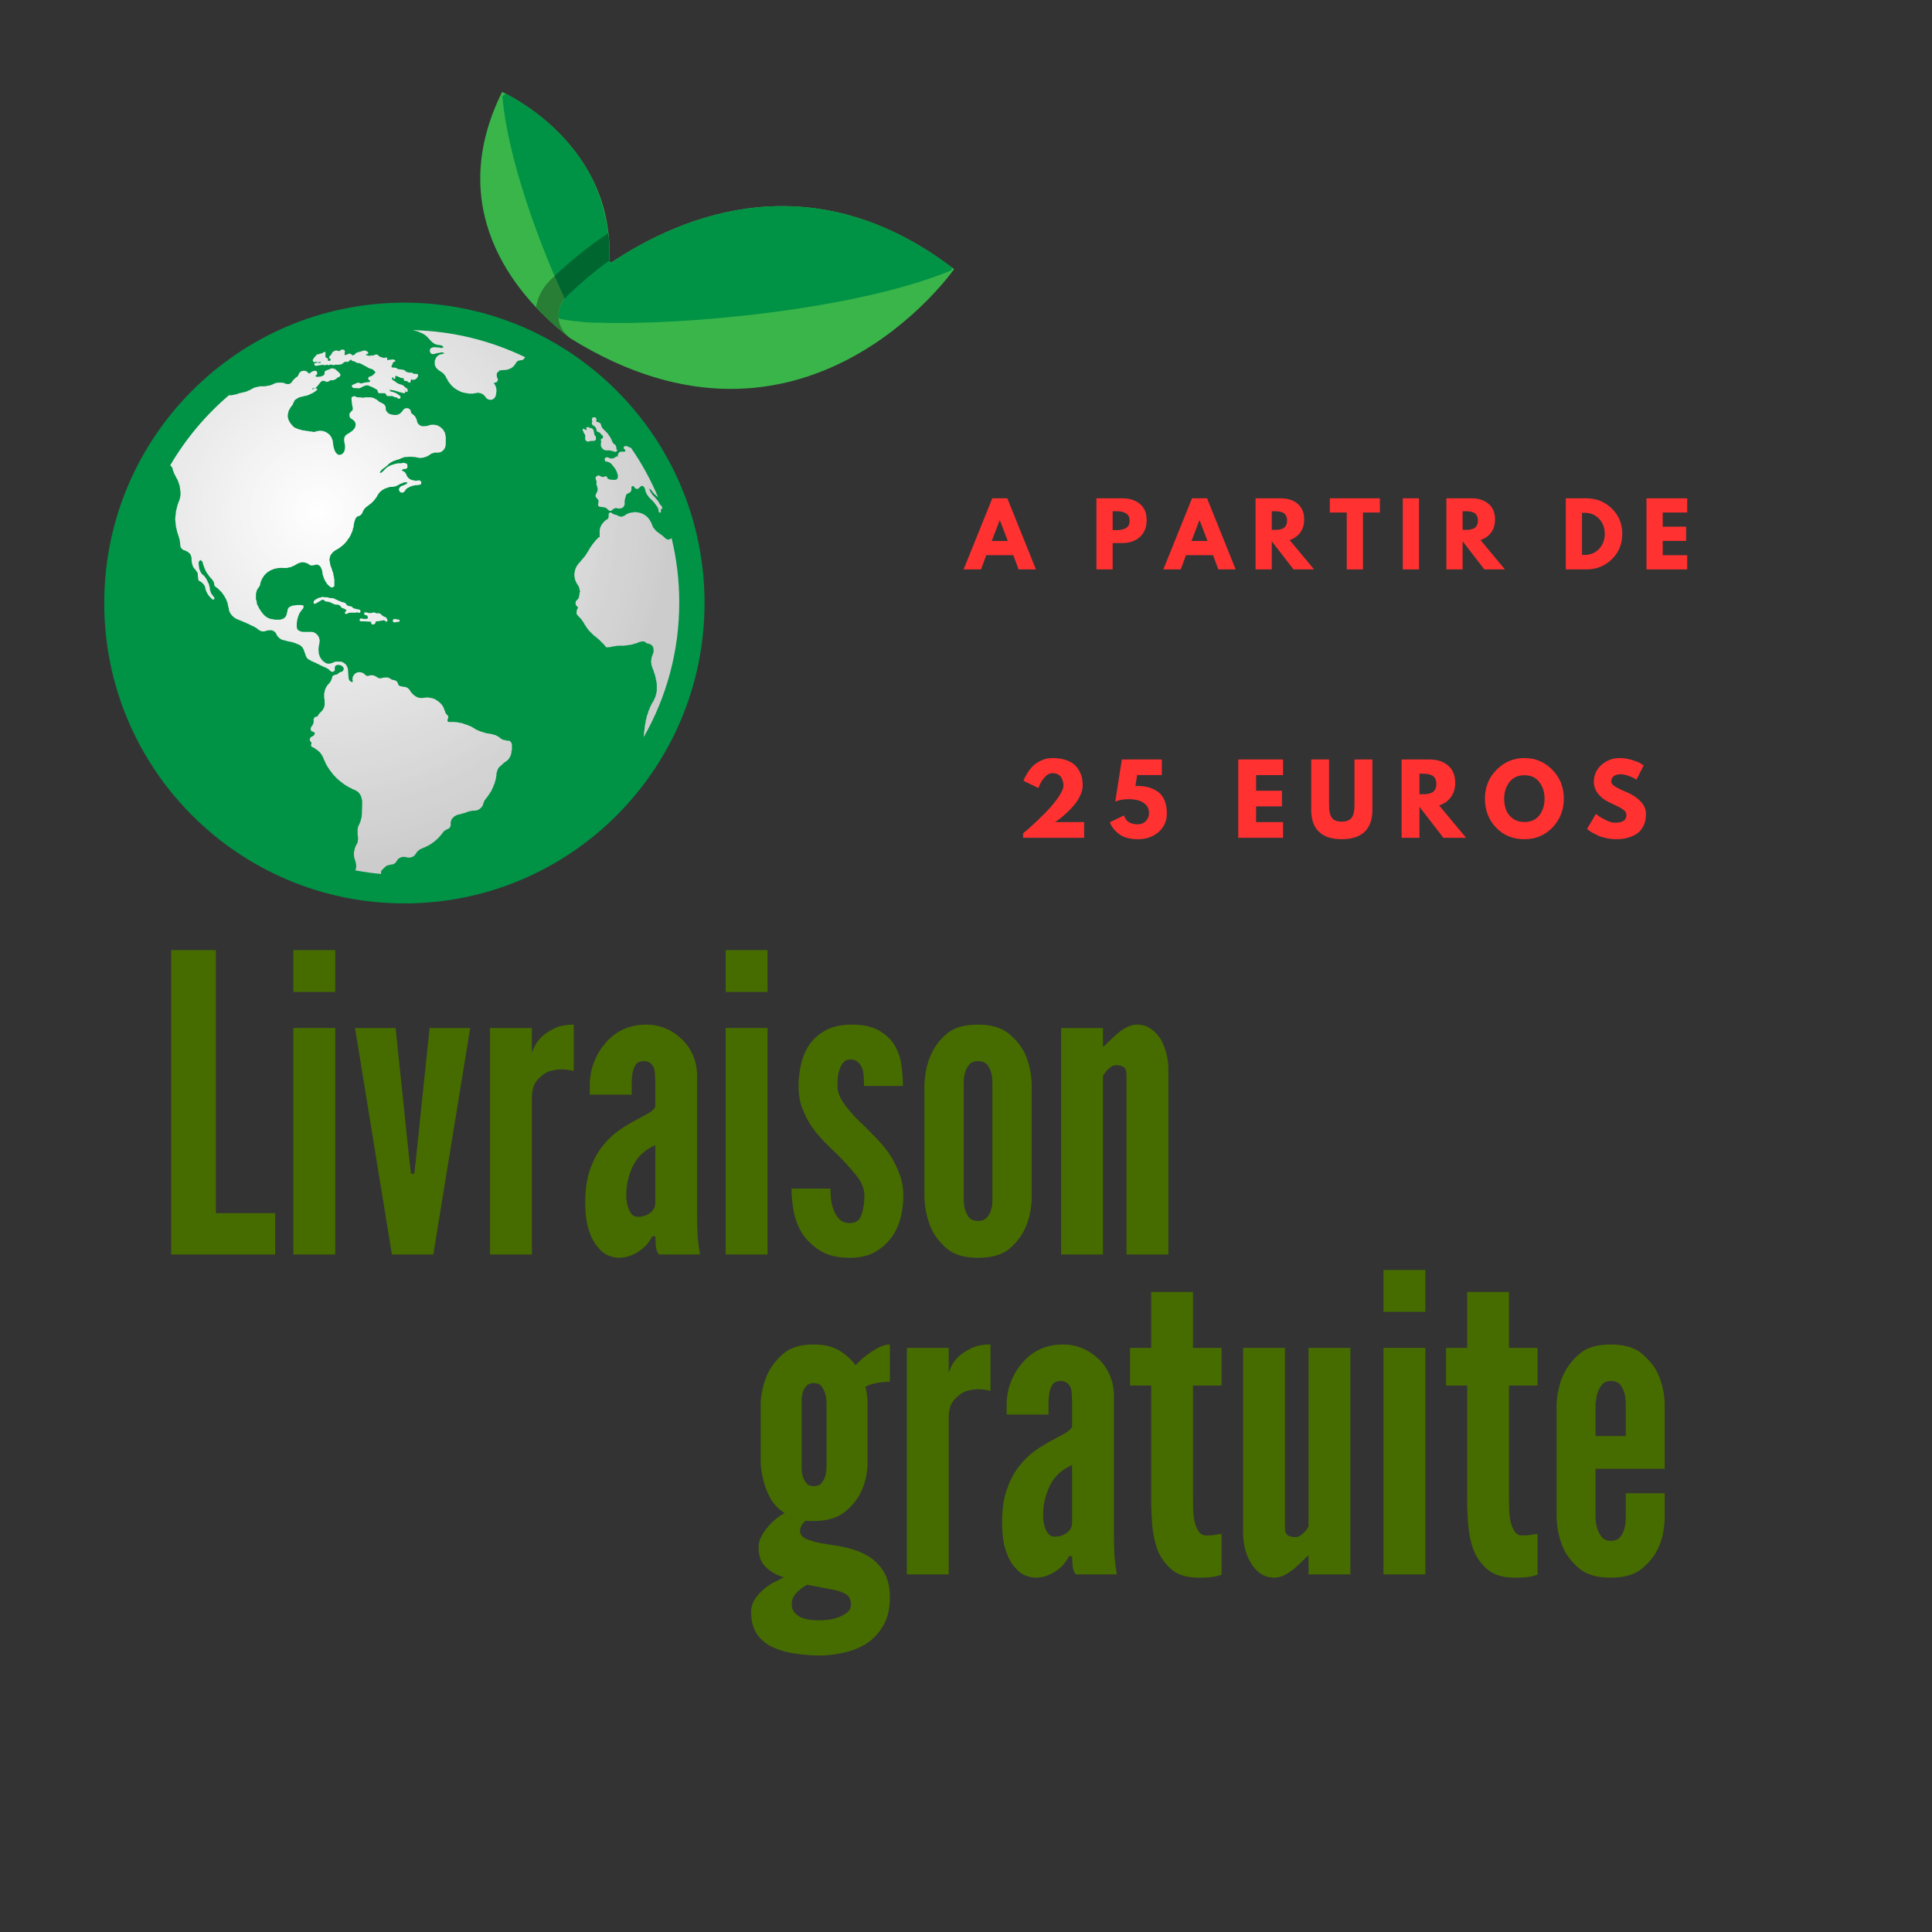 <?xml version="1.0" encoding="UTF-8"?><svg xmlns="http://www.w3.org/2000/svg" xmlns:xlink="http://www.w3.org/1999/xlink" width="600" zoomAndPan="magnify" viewBox="0 0 450 450" height="600" preserveAspectRatio="xMidYMid meet" version="1.0"><rect x="0" y="0" width="450" height="450" fill="#333333" stroke="none"/><defs><g/><clipPath id="5305b3be38"><path d="M 111 21.41 L 222.258 21.41 L 222.258 91 L 111 91 Z M 111 21.41 " clip-rule="nonzero"/></clipPath><clipPath id="b72fd30917"><path d="M 24.258 21.41 L 222 21.41 L 222 210.41 L 24.258 210.41 Z M 24.258 21.41 " clip-rule="nonzero"/></clipPath><clipPath id="5f3bb36e26"><path d="M 39.633 76.895 L 158.211 76.895 L 158.211 203.562 L 39.633 203.562 Z M 39.633 76.895 " clip-rule="nonzero"/></clipPath><clipPath id="33592a56bc"><path d="M 92.039 144.145 C 91.551 144.188 91.375 144.398 91.566 144.812 L 91.664 144.902 C 91.922 145.027 92.047 144.949 92.398 144.883 L 92.809 144.816 C 93.176 144.711 92.988 144.977 93.094 144.617 L 93.094 144.523 L 92.992 144.328 C 92.91 144.328 92.797 144.336 92.715 144.324 C 92.523 144.293 92.621 144.301 92.523 144.238 L 92.137 144.234 Z M 83.965 142.25 C 83.867 141.91 83.559 142.012 82.637 141.77 C 81.82 141.555 82.293 141.223 81.395 141.195 L 81.176 141.109 L 81.016 141.102 L 80.922 141.016 C 80.555 140.773 80.676 140.621 80.363 140.43 C 80.164 140.309 79.656 140.223 79.398 140.156 L 79.305 140.066 C 79.012 139.996 79.023 139.945 78.734 139.871 L 78.633 139.781 C 78.215 139.684 77.91 139.395 77.57 139.328 C 77.324 139.281 77.09 139.328 76.844 139.297 C 76.469 139.246 76.59 139.152 76.168 139.117 C 75.879 139.09 75.848 139.129 75.59 139.121 L 75.191 139.02 L 75.039 139.02 L 74.93 139.109 C 74.691 139.176 74.699 139.156 74.453 139.207 C 74.016 139.297 74.32 139.199 73.973 139.395 C 73.676 139.555 73.41 139.629 73.207 139.875 L 73.125 139.965 C 72.914 140.418 73.008 140.934 73.785 140.441 L 73.844 140.406 L 74.746 139.875 L 74.836 139.777 C 75.488 139.637 75.172 139.594 75.625 139.938 C 76.277 140.438 75.816 139.742 77.477 140.559 C 77.836 140.734 77.848 140.816 78.449 140.832 C 78.531 140.832 78.645 140.824 78.727 140.84 C 78.906 140.863 78.836 140.867 78.922 140.918 C 79.598 141.277 79.258 141.398 79.734 141.629 C 79.938 141.727 80.043 141.703 80.289 141.836 C 80.539 141.969 80.52 142.012 80.73 142.152 C 80.574 142.387 79.84 142.984 80.797 143.008 L 80.918 142.918 C 81.273 142.594 82.152 142.723 82.891 142.723 C 82.98 142.672 82.746 142.625 83.191 142.637 C 83.586 142.641 83.277 142.598 83.398 142.723 L 83.777 142.723 L 83.867 142.633 L 83.965 142.438 Z M 88.93 143.266 C 88.688 143.035 88.766 143 88.43 142.914 L 88.262 142.816 L 87.961 142.816 C 87.941 142.836 87.742 143.137 87.742 142.816 C 87.023 142.75 87.535 142.492 86.562 142.758 C 86 142.914 85.688 142.676 85.199 142.621 L 85.102 142.621 C 84.926 142.672 84.949 142.648 84.816 142.723 C 84.84 143.762 85.387 142.887 85.578 143.562 L 85.664 143.672 L 85.672 143.859 L 85.672 144.004 C 85.375 144.273 84.531 144.145 84.152 144.043 L 83.961 144.043 C 83.801 144.168 83.617 144.391 83.848 144.621 C 84.004 144.777 84.441 144.719 84.719 144.715 L 86.43 144.809 L 86.43 145.094 C 86.508 145.398 86.77 145.57 87.129 145.422 C 87.469 145.281 87.43 145.016 87.574 144.715 C 88.938 144.715 88.223 144.523 89.289 144.523 L 89.379 144.434 C 89.461 144.473 89.457 144.465 89.566 144.535 C 89.617 144.57 89.781 144.695 89.793 144.699 C 90.094 144.875 90.039 144.895 90.242 144.617 L 90.242 144.336 C 90.098 144.129 90.07 144.086 89.953 143.855 L 89.855 143.766 C 89.664 143.672 89.754 143.695 89.477 143.66 L 89.391 143.578 C 89.094 143.43 89.172 143.504 88.93 143.266 Z M 148.312 119.289 L 147.555 119.289 C 147.461 119.352 147.531 119.328 147.363 119.375 C 147.328 119.383 147.238 119.379 147.18 119.383 C 146.805 119.395 146.352 119.555 146.066 119.699 C 145.676 119.895 145.527 120.133 145.094 120.238 L 144.992 120.336 C 144.684 120.332 144.562 120.359 144.289 120.277 C 143.895 120.16 144.121 120.148 143.758 120.047 L 143.664 119.953 C 143.238 119.855 143.066 119.852 142.711 119.672 L 142.617 119.574 L 142.516 119.48 C 142.105 119.277 141.871 119.332 141.762 119.766 L 141.762 120.523 L 141.664 120.617 C 141.586 120.91 141.582 120.832 141.367 120.984 C 141.164 121.125 141.176 121.082 140.977 121.258 C 140.727 121.477 140.512 121.684 140.332 121.945 L 140.238 122.039 C 139.992 122.406 139.664 123.039 139.672 123.652 L 139.672 124.602 L 139.668 125.074 C 139.359 125.16 139.34 125.254 139.121 125.477 C 138.918 125.684 138.777 125.797 138.621 126.027 L 138.527 126.121 L 138.238 126.5 L 138.148 126.59 C 138.008 126.805 137.828 127.031 137.672 127.258 L 137.578 127.383 C 137.352 127.734 137.188 128.051 136.953 128.438 C 136.703 128.855 136.484 129.164 136.254 129.535 L 136.152 129.633 C 135.891 130.02 135.434 130.418 135.203 130.77 C 135.203 130.918 135.246 130.887 135.105 130.887 C 134.984 131.039 134.891 131.109 134.754 131.27 C 134.625 131.422 134.543 131.566 134.441 131.715 L 134.348 131.809 C 134.242 132.004 134.215 132.039 134.156 132.285 L 134.059 132.383 C 133.969 132.777 133.809 133.281 133.773 133.719 C 133.73 134.32 133.922 134.633 133.965 135.133 L 134.059 135.227 C 134.156 135.633 134.422 136.062 134.633 136.359 L 134.727 136.461 L 134.727 136.551 L 134.82 136.652 C 134.906 137.012 135.004 137.074 135.012 137.52 C 135.105 137.652 135.211 137.809 135.012 137.965 C 135.012 138.496 134.859 138.754 134.82 139.211 L 134.727 139.305 L 134.727 139.402 L 134.633 139.5 C 134.383 139.855 134.102 139.883 134.059 140.348 L 134.059 140.637 C 134.102 141.105 134.387 141.125 134.633 141.488 C 134.539 141.84 134.535 141.613 134.441 141.965 L 134.348 142.062 C 134.27 142.945 134.184 143.004 134.797 143.602 C 135.191 143.984 135.512 144.32 135.77 144.809 L 135.871 144.902 C 136.078 145.32 136.211 145.516 136.477 145.91 C 136.609 146.109 136.695 146.254 136.816 146.422 C 136.961 146.621 137.062 146.695 137.195 146.895 L 137.301 146.992 L 137.387 147.078 L 137.484 147.184 L 137.574 147.277 L 137.68 147.363 L 137.773 147.457 L 137.867 147.566 L 137.953 147.656 L 138.062 147.742 L 138.148 147.844 L 138.242 147.938 C 138.539 148.137 138.898 148.469 139.195 148.699 C 139.539 148.965 139.797 149.254 140.121 149.578 C 140.285 149.738 140.391 149.836 140.551 150 C 141.469 150.957 140.812 150.82 142.324 150.691 L 142.52 150.598 C 143.02 150.598 143.402 150.445 143.855 150.41 C 144.344 150.375 144.969 150.406 145.469 150.406 C 145.555 150.352 145.5 150.367 145.664 150.32 C 145.691 150.312 145.797 150.316 145.848 150.316 L 146.211 150.312 C 146.359 150.223 146.086 150.312 146.422 150.219 C 146.453 150.215 146.555 150.215 146.609 150.215 C 147.059 150.207 147.23 150.066 147.629 150.027 C 147.629 149.891 147.602 149.93 147.75 149.93 C 148.094 149.906 148.203 149.816 148.504 149.742 L 148.605 149.645 C 149.305 149.488 149.621 149.219 150.316 149.551 L 150.504 149.742 C 150.758 149.875 150.781 149.922 151.172 149.93 C 151.316 149.93 151.289 149.891 151.289 150.027 C 151.664 150.125 151.883 150.324 152.066 150.652 C 152.293 151.059 152.219 151.449 152.219 152.02 L 152.121 152.125 C 152.039 152.465 151.965 152.383 151.934 152.777 L 151.836 152.875 L 151.832 153.062 L 151.742 153.168 C 151.742 153.633 151.66 153.68 151.652 154.016 C 151.641 154.395 151.742 154.469 151.742 154.961 L 151.832 155.055 L 151.836 155.254 L 151.934 155.434 L 152.027 155.801 L 152.121 155.91 L 152.406 156.852 L 152.504 156.953 L 152.5 157.199 L 152.594 157.332 C 152.641 157.793 152.789 157.93 152.789 158.465 L 152.879 158.566 L 152.883 158.91 C 152.945 159.027 152.898 158.805 152.969 159.137 C 152.984 159.195 152.977 159.352 152.977 159.418 L 152.98 160.844 C 152.977 160.98 152.98 160.969 152.953 161.098 L 152.922 161.164 C 152.918 161.148 152.895 161.199 152.883 161.219 L 152.898 161.508 L 152.789 161.672 C 152.758 162.043 152.676 162.133 152.594 162.453 L 152.5 162.555 C 152.426 162.875 152.266 163.137 152.121 163.406 C 152.121 163.543 152.164 163.516 152.027 163.516 C 151.785 163.922 151.289 164.902 151.168 165.398 L 151.078 165.488 C 151.004 165.797 150.914 165.906 150.891 166.25 C 150.891 166.395 150.93 166.363 150.793 166.363 C 150.699 166.723 150.543 167.191 150.5 167.578 L 150.41 167.77 C 150.395 168.461 150.125 169 150.125 169.855 C 150.125 170.254 150.102 170.074 150.031 170.16 C 150.031 170.809 149.941 171.098 149.938 171.688 C 155.203 162.441 158.211 151.746 158.211 140.348 C 158.211 135.188 157.598 130.172 156.434 125.363 C 156.41 125.379 156.387 125.395 156.359 125.414 C 156.34 125.43 155.922 125.613 155.891 125.625 C 155.492 125.789 155.457 125.66 155.07 125.457 L 154.969 125.359 C 154.703 125.176 154.578 124.98 154.324 124.777 C 154.066 124.57 153.812 124.402 153.547 124.219 L 153.457 124.129 C 152.887 123.836 152.578 123.402 152.219 122.906 C 152.078 122.906 152.113 122.938 152.113 122.801 C 151.949 122.453 151.816 122.012 151.648 121.664 L 151.551 121.566 C 151.422 121.07 150.852 120.484 150.48 120.168 C 150.074 119.828 149.348 119.457 148.699 119.375 C 148.57 119.375 148.562 119.375 148.438 119.352 C 148.422 119.352 148.383 119.352 148.371 119.324 C 148.359 119.301 148.332 119.301 148.312 119.289 Z M 143.945 106.293 C 143.457 106.305 143.438 106.395 143.121 106.609 C 142.75 106.859 142.605 106.762 142.047 106.77 L 141.949 106.672 C 141.605 106.59 141.301 106.328 140.977 106.652 C 140.656 106.973 140.922 107.27 141.094 107.527 L 141.57 107.527 L 141.664 107.621 C 142.062 107.711 142.387 108.008 142.605 108.297 C 142.836 108.598 143.102 108.895 143.301 109.211 C 143.605 109.695 144.297 111.113 143.672 111.605 L 143.566 111.699 C 142.758 111.891 142.738 111.68 142.047 111.711 L 141.871 111.605 C 141.59 111.543 141.727 111.629 141.57 111.434 C 141.434 111.434 141.477 111.465 141.477 111.32 C 141.367 110.922 141.312 110.941 140.832 110.941 C 140.832 111.078 140.863 111.035 140.715 111.035 C 140.445 111.164 140.441 111.105 140.145 111.035 C 139.984 111.035 140.016 111.082 140.016 110.941 L 139.859 110.941 L 139.762 110.844 C 139.223 110.586 139.051 110.906 138.719 111.133 C 138.719 111.902 138.902 111.723 138.953 112.195 C 139.004 112.676 138.785 112.578 139.059 113.258 C 139.496 114.348 138.848 114.832 138.719 115.305 L 138.719 115.684 L 139.191 116.258 L 139.285 116.348 L 139.289 116.426 C 139.422 116.426 139.387 116.395 139.387 116.539 L 139.387 117.105 C 139.387 117.281 139.438 117.25 139.289 117.25 C 139.289 117.773 139.34 117.969 139.773 118.047 C 139.961 118.082 140.16 118.074 140.375 118.109 C 140.66 118.156 140.777 118.195 141 118.242 C 141.164 118.242 141.133 118.195 141.133 118.34 C 141.586 118.492 141.707 119.121 142.289 118.973 C 142.797 118.84 142.637 118.379 143.66 118.328 L 143.832 118.438 L 144.613 118.438 L 144.707 118.34 C 145.195 118.227 145.172 118.148 145.375 117.77 L 145.469 117.672 C 145.512 117.152 145.504 117.293 145.488 116.816 C 145.477 116.461 145.629 116.25 145.656 115.875 L 145.754 115.68 C 145.777 114.703 146.719 115.098 147.023 114.293 C 147.199 113.824 146.883 113.34 147.293 113.23 C 147.66 113.129 147.719 113.574 148.035 113.789 L 148.152 113.879 C 149.25 113.879 148.621 113.398 149.484 113.219 C 149.523 113.156 149.664 112.93 149.664 113.219 C 150.211 113.375 150.281 114.082 150.41 114.641 L 150.504 114.734 C 150.562 114.984 150.594 115.016 150.699 115.207 L 150.793 115.305 C 151.055 115.805 151.461 116.117 151.859 116.516 C 152.316 116.965 152.531 117.25 152.883 117.77 L 152.98 117.867 C 153.051 118.004 153.086 118.09 153.168 118.219 C 153.305 118.219 153.262 118.188 153.262 118.34 C 153.312 118.555 153.348 118.613 153.402 118.863 C 153.508 119.336 153.316 119.293 153.645 119.387 L 153.738 119.387 C 154.051 119.324 153.867 119.508 153.93 119.195 C 153.93 118.773 153.879 118.766 154.023 118.512 C 154.215 118.484 154.188 118.488 154.328 118.453 C 154.25 118.25 154.176 118.047 154.098 117.844 L 153.832 117.586 L 153.738 117.488 L 153.641 117.395 C 153.559 117.059 153.25 116.715 153.074 116.438 L 152.977 116.352 L 152.887 116.254 C 152.469 115.645 152.07 115.539 151.648 114.734 L 151.555 114.641 C 151.449 114.449 151.391 114.391 151.359 114.113 C 151.219 114.113 151.266 114.145 151.266 113.977 L 151.266 113.879 C 151.363 113.727 151.266 113.727 151.367 113.879 C 151.656 114.082 151.914 114.477 152.164 114.789 C 152.402 115.102 152.852 115.43 153.297 115.844 C 151.578 111.746 149.441 107.863 146.938 104.258 C 146.883 104.336 146.789 104.434 146.789 104.203 C 146.316 104.164 146.668 104.133 146.227 104.016 L 146.133 103.922 L 145.375 103.922 C 145.223 104.559 145.188 104.316 145.562 104.738 L 145.652 104.871 L 145.652 105.059 L 145.562 105.168 C 145.191 105.316 144.793 105.051 144.367 105.285 C 144.035 105.473 143.793 105.965 143.945 106.293 Z M 138.816 102.402 C 138.816 101.129 138.66 101.832 138.461 101.234 C 138.254 100.609 138.48 99.684 137.293 99.652 L 137.195 99.562 L 137.102 99.461 C 136.41 99.477 136.457 99.734 136.723 100.125 C 135.922 100.125 136.414 99.984 135.867 99.84 C 135.719 100.059 135.75 99.941 135.676 100.215 L 135.77 100.32 L 135.867 100.41 C 135.914 101.008 136.09 100.793 136.254 101.262 C 136.422 101.73 136.23 101.938 136.289 102.277 C 136.348 102.609 136.645 102.832 136.93 102.855 C 137.387 102.898 137.059 102.676 138.051 102.691 L 138.242 102.691 C 138.684 102.648 138.504 102.609 138.816 102.402 Z M 139.953 102.309 L 139.953 102.719 C 140.051 102.832 140.004 102.559 140.027 102.887 C 140.059 103.273 140.078 102.961 139.953 103.09 L 139.953 103.91 L 140.043 104.016 C 140.125 104.293 140.094 104.18 140.238 104.402 L 140.328 104.496 L 140.426 104.582 L 140.527 104.68 C 140.992 104.926 141.102 104.938 141.598 104.895 C 142.184 104.844 142.164 105.047 142.805 105.066 L 142.918 105.152 L 142.996 105.156 L 143.09 105.246 C 143.637 105.246 143.848 105.094 143.66 104.672 L 143.574 104.586 C 143.539 103.332 143.129 103.715 142.746 103.125 C 142.617 102.93 142.52 102.59 142.395 102.336 C 142.23 102.004 142.129 101.82 141.949 101.543 L 141.859 101.453 C 141.254 100.383 140.324 100.062 140.07 99.25 C 139.918 98.77 139.98 98.566 139.48 98.41 L 139.391 98.324 C 138.359 98.301 139.316 97.711 138.719 97.277 L 138.598 97.184 C 138.254 97.184 138.219 97.223 137.961 97.281 C 137.891 97.562 137.863 97.574 137.863 97.949 L 137.953 98.039 L 137.965 98.227 L 137.863 98.395 L 137.863 98.77 L 137.953 98.891 C 138.281 99.359 138.281 99 138.625 99.441 L 138.707 99.559 C 139.113 100.109 138.746 100.277 139.215 100.578 C 139.539 100.785 139.531 100.598 139.793 100.855 C 139.941 101 139.859 101.066 140.145 101.273 L 140.23 101.359 C 140.527 101.516 140.43 101.574 140.43 102.023 C 140.238 102.148 140.164 102.195 139.953 102.309 Z M 101.645 85.703 C 101.93 86.137 102.527 86.453 102.973 86.746 L 103.074 86.844 C 103.445 87.098 103.48 87.25 103.734 87.586 L 103.828 87.699 C 103.926 88.051 103.926 87.82 104.02 88.172 L 104.117 88.27 L 104.113 88.328 C 104.258 88.328 104.211 88.297 104.211 88.457 L 104.402 88.836 L 104.496 88.934 C 104.914 89.559 105.395 90.094 106.035 90.527 C 106.539 90.867 107.535 91.477 108.297 91.492 L 108.5 91.586 L 108.867 91.57 L 109.031 91.684 L 110.293 91.684 L 110.484 91.59 L 110.891 91.586 C 111.047 91.457 111.578 91.422 111.711 91.586 L 112.004 91.586 L 112.102 91.684 C 112.516 91.777 112.617 91.941 112.887 92.227 C 113.125 92.477 113.238 92.742 113.523 92.918 C 114.023 93.234 114.887 93.285 115.332 92.441 L 115.43 92.348 C 115.719 91.094 115.773 90.348 115.141 89.406 L 115.047 89.309 L 115.055 89.215 L 115.141 89.125 C 115.57 89.105 115.621 89.086 115.812 88.836 L 115.902 88.73 C 116.008 88.309 116.012 88.516 115.902 88.102 C 115.77 88.102 115.809 88.129 115.809 87.98 C 115.656 87.672 115.715 87.383 115.711 86.941 L 115.809 86.836 L 116.188 86.465 L 116.285 86.371 L 116.336 86.371 C 116.336 86.227 116.309 86.273 116.473 86.273 C 116.84 86.246 116.93 86.188 117.426 86.18 C 117.918 86.176 117.961 86.094 118.355 86.086 C 118.355 85.949 118.324 85.988 118.469 85.988 C 119.32 85.793 119.906 85.066 120.277 84.379 L 120.371 84.285 C 120.547 84.129 120.594 84.031 120.902 83.996 C 120.98 83.957 120.91 83.969 121.129 83.914 C 121.16 83.906 121.27 83.91 121.32 83.91 C 122.004 83.879 122.086 83.449 122.332 83.207 C 114.391 79.363 105.527 77.117 96.16 76.895 L 96.398 76.977 L 96.605 76.977 L 96.699 77.07 C 97.043 77.102 97.152 77.191 97.461 77.262 C 97.629 77.262 97.598 77.215 97.598 77.355 L 97.746 77.355 L 97.84 77.453 C 98.258 77.551 98.773 77.867 99.094 78.102 C 100.102 78.848 100.66 80.426 102.594 80.383 L 102.754 80.488 C 102.965 80.52 102.934 80.504 103.07 80.586 L 103.176 80.676 L 103.273 80.957 L 103.051 80.961 C 102.859 81.098 102.727 81.137 102.52 80.961 C 101.773 80.961 101.074 80.695 100.434 81.059 L 100.312 81.152 C 100.18 81.352 100.078 81.414 100.121 81.801 C 100.145 82.043 100.258 82.242 100.438 82.359 C 100.934 82.68 101.27 82.301 101.844 82.289 L 102.023 82.184 L 102.449 82.195 C 102.594 82.059 102.629 82.094 102.879 82.09 C 103.148 82.086 103.234 82.055 103.348 82.195 L 103.449 82.289 L 103.355 82.383 L 103.129 82.387 L 102.879 82.496 C 102.254 82.508 101.582 83.074 101.453 83.617 L 101.359 83.711 L 101.359 83.809 C 101.359 83.965 101.402 83.934 101.262 83.934 L 101.262 85.047 L 101.355 85.137 C 101.418 85.383 101.441 85.414 101.547 85.602 Z M 94.352 90.93 C 94.207 90.887 94.117 90.941 94.23 90.828 C 94.344 90.715 94.578 90.992 94.352 90.93 Z M 87.469 86.75 L 87.105 87.129 L 87.004 87.219 C 86.742 87.402 86.766 87.508 86.461 87.602 L 86.242 87.691 C 85.805 87.742 85.777 87.91 85.77 88.363 C 85.922 88.523 85.973 88.582 86.242 88.648 C 86.172 88.945 86.254 88.793 86.023 88.934 L 85.77 89.035 L 85.27 89.023 L 85.102 89.121 C 84.508 89.121 84.684 89.211 84.242 89.309 L 84.156 89.309 C 83.715 89.277 83.816 89.152 83.477 89.133 C 83.145 89.113 83.152 89.234 82.816 89.309 L 82.727 89.398 C 82.367 89.492 82.324 89.609 81.965 89.691 C 81.965 90.59 82.402 90.32 83.23 90.426 C 84.039 90.531 84.215 90.109 84.723 89.977 L 84.816 89.887 L 84.984 89.879 L 85.102 89.793 C 85.629 89.727 85.305 89.766 85.863 89.789 L 85.953 89.879 C 86.715 90.23 86.055 89.785 87.578 90.633 C 88.16 90.957 87.773 91.039 88.145 91.504 L 88.25 91.586 L 89.664 91.59 L 89.758 91.684 L 89.855 91.773 L 89.941 91.871 C 90.047 92.199 90.004 92.164 90.332 92.254 L 90.809 92.254 L 91.375 92.246 L 91.547 92.348 C 92.027 92.461 91.648 92.527 92.328 92.543 L 92.438 92.633 L 92.613 92.73 L 92.711 92.82 C 92.926 92.926 93.125 92.965 93.246 92.684 C 93.402 92.309 93.156 92.195 92.988 92.07 C 92.57 91.758 92.344 91.551 91.758 91.391 L 91.656 91.305 C 91.383 91.297 91.301 91.285 91.098 91.199 C 90.855 91.102 90.781 91.023 90.711 90.828 L 91.188 90.84 L 91.539 90.922 L 91.852 90.93 L 91.945 91.02 C 92.348 91.051 92.402 91.172 92.801 91.211 L 92.895 91.305 C 93.098 91.348 93.277 91.379 93.52 91.441 C 93.84 91.523 93.855 91.578 94.23 91.586 C 94.43 91.285 94.383 91.523 94.418 91.113 C 94.723 91.316 94.484 91.27 94.895 91.305 C 95.043 90.66 94.934 90.527 94.418 90.262 L 94.316 90.168 L 94.23 90.066 L 94.141 89.977 C 93.887 89.812 93.945 89.762 93.617 89.637 C 93.371 89.543 93.211 89.539 92.961 89.438 C 92.449 89.223 92.246 89.016 91.852 88.734 L 91.762 88.648 C 91.445 88.566 91.57 88.613 91.375 88.402 L 91.285 88.27 C 91.359 87.91 91.332 87.949 91.566 87.816 L 91.656 88.172 C 91.766 88.293 91.5 88.273 91.852 88.25 C 92.059 88.234 91.934 88.258 92.047 88.172 C 92.047 88.086 92.039 87.973 92.055 87.887 C 92.113 87.484 92.051 87.836 92.137 87.66 L 92.137 87.508 C 92.426 87.578 92.418 87.629 92.707 87.707 L 92.883 87.793 C 93.316 88.004 93.297 88.066 93.945 88.082 L 94.031 88.172 L 94.035 88.27 L 94.035 88.363 C 94.168 88.82 94.258 88.73 94.801 88.75 L 94.898 88.836 C 95.102 89.059 95.129 89.109 95.559 89.121 C 95.707 88.816 95.594 88.727 95.734 88.457 C 95.734 88.457 95.949 88.137 95.949 88.457 L 96.129 88.465 L 96.414 88.465 C 97.172 88.375 97.879 87.059 96.922 87.082 C 95.961 87.105 96.496 86.953 95.883 86.805 C 95.184 86.633 96.121 87.016 94.703 86.648 L 94.613 86.555 L 94.516 86.469 C 94.375 86.469 94.406 86.504 94.406 86.371 L 94.23 86.27 L 94.141 86.18 C 93.785 86.102 93.121 85.996 92.707 85.977 L 92.605 85.895 C 91.941 85.527 92.426 85.703 91.559 85.613 C 90.891 85.543 91.27 85.289 91.379 84.852 L 91.473 84.758 C 91.52 84.18 91.73 84.383 92.047 84.188 L 92.047 83.996 L 92.043 83.898 L 91.922 83.809 L 91.758 83.801 L 91.668 83.711 L 90.496 83.809 L 90.332 83.898 L 90.129 83.852 C 90.332 83.477 90.191 83.18 89.723 83.289 C 89.188 83.414 90.156 83.555 88.77 83.188 C 88.078 83.004 88.355 82.863 87.969 82.648 C 87.531 82.41 87.355 82.727 86.918 82.766 C 86.902 82.781 86.695 83.086 86.695 82.766 L 86.469 82.766 C 86.449 82.777 86.422 82.801 86.406 82.809 L 86.332 82.836 C 86.27 82.863 86.23 82.855 86.148 82.855 L 85.77 82.855 L 85.578 82.766 L 85.293 82.766 L 85.293 82.48 C 85.598 82.473 85.84 82.496 85.758 82.133 C 85.695 81.875 85.445 81.855 85.199 81.715 L 85.109 81.629 C 84.711 81.629 84.742 81.648 84.449 81.723 L 84.34 81.812 C 83.758 81.836 83.969 81.992 83.402 82.004 L 83.297 82.098 C 82.566 82.172 82.871 82.762 82.062 82.758 L 81.973 82.668 C 81.492 82.055 81.051 82.562 80.5 82.668 C 80.453 82.754 80.328 82.938 80.328 82.668 C 80.105 82.215 80.676 81.637 79.969 81.43 L 79.59 81.43 C 79.258 81.531 79.379 81.508 79.16 81.723 C 79.086 81.762 79.105 81.77 78.961 81.781 C 78.836 81.789 78.855 81.84 78.855 81.723 L 78.637 81.723 L 78.547 81.629 C 78.168 81.629 78.156 81.656 77.879 81.723 L 77.785 81.812 C 77.238 82.113 77.508 81.977 77.211 82.477 C 77.039 82.762 76.832 82.859 76.641 83.145 C 76.707 83.395 76.633 83.223 76.738 83.43 L 76.824 83.531 L 76.922 83.617 C 77.031 83.758 77.023 83.402 77.023 83.902 C 76.965 83.934 76.711 84.152 76.453 84.012 C 76.434 83.996 76.129 83.785 76.453 83.785 C 76.414 83.617 76.426 83.645 76.355 83.52 L 76.242 83.43 C 75.16 83.332 76.539 81.387 75.188 82.156 C 75.117 82.199 75.102 82.332 74.453 82.387 L 74.359 82.477 C 73.875 82.598 73.719 82.453 73.59 82.859 L 73.504 82.957 C 73.215 83.34 73.27 82.941 73.117 83.43 L 73.031 83.516 C 72.859 83.781 72.766 83.84 72.934 84.188 L 73.02 84.281 C 73.156 84.355 73.129 84.344 73.32 84.379 L 73.41 84.289 L 73.789 84.289 L 73.914 84.379 L 74.367 84.379 L 74.457 84.289 L 74.742 84.281 L 74.66 84.473 L 74.457 84.559 L 74.359 84.562 L 74.008 84.473 C 72.734 84.473 73.199 85.25 73.668 85.211 L 75.215 84.953 L 75.34 85.043 L 75.941 85.043 L 76.07 84.953 L 76.262 84.953 L 76.383 85.043 L 76.684 85.043 L 76.832 84.93 L 77.402 84.953 L 77.504 85.043 L 77.883 85.043 L 77.973 84.953 C 78.457 84.941 79.082 84.98 79.418 84.871 C 79.996 84.688 79.848 84.434 80.422 84.281 L 81.098 84.281 L 81.207 84.191 L 81.758 83.695 C 81.887 84.125 82.133 84.059 82.535 84.188 C 83.02 84.348 82.91 84.547 83.484 84.57 C 83.832 84.578 83.672 84.543 83.852 84.664 C 84.145 84.684 84.477 84.996 85.199 85.324 C 85.418 85.43 85.492 85.5 85.676 85.609 C 86.578 86.133 86.594 85.66 87.387 86.629 Z M 82.348 122.824 C 82.363 121.996 82.629 121.18 82.91 120.617 L 83.012 120.527 L 83.203 120.332 C 83.395 120.242 83.543 120.195 83.773 120.145 L 83.867 120.051 C 84.516 119.602 84.312 119.414 84.699 118.793 C 85.016 118.289 85.297 118.082 85.77 117.77 L 85.863 117.676 C 86.543 117.215 87.117 116.648 87.574 115.969 L 87.668 115.867 C 88.02 115.23 88.309 114.66 88.906 114.262 L 89 114.164 C 89.336 113.988 89.887 113.637 90.328 113.598 L 90.426 113.504 L 90.641 113.504 L 90.809 113.395 C 91.527 113.434 92.051 113.344 92.52 113.121 L 92.613 113.027 C 93.043 112.914 93.203 112.598 93.75 112.555 L 93.848 112.457 L 93.938 112.457 L 94.039 112.363 C 94.609 112.316 94.32 112.316 94.895 112.363 C 94.797 112.734 94.527 112.836 94.156 112.934 C 94.156 113.066 94.188 113.027 94.039 113.027 C 93.457 113.168 92.914 113.453 92.898 114.164 L 92.996 114.262 C 93.145 114.844 93.887 114.906 94.234 114.457 C 94.375 114.273 94.449 114.078 94.629 113.902 C 94.863 113.664 94.992 113.652 95.281 113.504 L 95.371 113.414 C 95.711 113.324 95.641 113.25 96.027 113.219 C 96.027 113.082 95.992 113.121 96.129 113.121 L 96.398 113.121 L 96.605 113.027 C 97.273 113.027 97.508 112.961 98.031 112.84 C 98.098 112.559 98.125 112.547 98.125 112.172 L 97.84 111.984 L 97.746 111.891 L 97.297 111.891 C 97.059 112.02 96.91 112.023 96.621 111.957 L 96.477 111.891 C 95.781 111.891 95.133 111.434 94.852 110.984 C 94.656 110.676 94.645 110.441 94.438 110.164 C 94.188 109.824 94.012 109.801 93.656 109.609 L 93.566 109.52 L 93.863 109.328 C 93.953 109.27 93.875 109.285 94.047 109.242 C 94.121 109.227 94.246 109.234 94.324 109.234 C 94.762 109.195 94.582 109.156 94.895 108.949 C 94.895 108.781 94.914 108.449 94.879 108.301 C 94.805 107.977 94.777 108.047 94.512 107.906 C 94.102 107.898 94.324 107.895 94.234 107.809 L 93.785 107.809 C 93.723 107.844 93.719 107.871 93.562 107.898 C 93.531 107.906 93.414 107.91 93.379 107.91 C 93.281 107.918 93.102 107.906 92.992 107.906 C 92.359 107.906 92.258 108.051 91.77 108.094 L 91.664 108.191 C 91.117 108.238 90.262 108.723 89.926 109.02 C 89.496 109.402 89.133 110.043 88.523 110.18 L 88.523 109.898 L 88.621 109.793 C 88.855 109.465 89.141 109.203 89.496 108.969 C 89.719 108.816 90.297 108.367 90.426 108.191 L 90.516 108.09 L 90.617 108.004 C 91.094 107.676 91.48 107.391 92.141 107.238 L 92.234 107.148 C 92.629 107.113 92.898 106.953 93.266 106.859 L 93.375 106.77 C 93.562 106.676 93.75 106.602 94.012 106.578 C 94.012 106.438 93.98 106.48 94.133 106.48 C 94.57 106.473 94.965 106.387 95.559 106.387 C 96.191 106.387 96.484 106.477 96.984 106.488 L 97.074 106.578 C 97.535 106.578 97.492 106.656 97.848 106.668 C 98.25 106.68 98.23 106.578 98.715 106.578 L 98.887 106.48 C 99.324 106.445 99.824 106.109 100.125 105.914 L 100.219 105.82 C 100.484 105.676 100.645 105.543 101.031 105.531 C 101.031 105.391 101 105.438 101.168 105.438 C 102.121 105.438 102.496 105.473 103.055 105.059 C 103.055 104.918 103.02 104.953 103.156 104.953 L 103.262 104.871 L 103.355 104.77 C 103.758 104.184 103.836 103.961 103.832 102.973 C 103.828 102.605 103.848 102.195 103.832 101.832 C 103.809 101.371 103.676 101.207 103.641 100.793 L 103.539 100.695 L 103.547 100.621 L 103.453 100.504 L 103.258 100.125 L 103.164 100.027 L 103.062 99.934 L 102.785 99.656 L 102.68 99.559 C 102.469 99.406 102.312 99.254 102.023 99.18 L 101.926 99.082 C 101.012 98.871 100.695 98.844 99.762 99.082 C 99.762 99.215 99.793 99.18 99.648 99.18 C 98.914 99.238 98.332 99.445 97.727 99.004 C 97.156 98.59 97.18 98.219 96.984 97.496 C 96.852 97.496 96.895 97.527 96.895 97.375 C 96.777 97.168 96.73 97.09 96.605 96.902 L 96.496 96.816 L 96.41 96.723 L 96.316 96.617 L 96.035 96.434 L 95.941 96.328 C 95.594 96.078 95.844 96.281 95.703 95.809 C 95.613 95.5 95.566 95.43 95.371 95.289 L 95.273 95.191 C 94.727 94.926 94.156 95.109 93.887 95.516 C 93.258 96.461 92.551 96.891 91.242 96.559 C 90.574 96.391 90.348 96.273 90.047 95.785 C 89.91 95.785 89.953 95.816 89.953 95.668 L 89.953 95.562 C 89.82 95.395 89.895 95.613 89.855 95.289 C 89.844 95.215 89.855 94.996 89.855 94.906 C 89.652 94.039 89.027 93.938 88.332 93.582 L 88.238 93.484 C 87.934 93.277 87.805 93.023 87.387 92.918 L 87.289 92.82 C 86.984 92.676 86.598 92.535 86.148 92.539 L 85.293 92.539 C 84.828 92.535 84.891 92.617 84.527 92.629 C 84.094 92.641 84.227 92.543 83.773 92.539 C 83.516 92.539 83.148 92.602 83.031 92.441 C 82.629 92.355 82.688 92.203 82.312 92.305 C 82.293 92.312 82.008 92.473 82.004 92.477 C 81.805 92.691 81.91 92.336 81.871 92.82 L 81.871 93.105 C 81.898 93.438 81.941 93.523 81.969 93.957 C 81.992 94.379 82.086 94.531 82.137 94.84 C 82.293 95.812 81.832 95.578 81.492 96.234 L 81.395 96.332 C 81.395 97.152 81.379 97.242 81.926 97.602 C 82.301 97.852 82.652 98.062 82.785 98.555 C 83.078 99.645 82 100.469 81.395 100.789 L 81.301 100.887 C 80.625 101.238 80.066 101.551 80.16 102.68 C 80.199 103.137 80.34 103.402 80.355 103.918 C 80.375 104.566 80.273 104.766 80.156 105.246 L 80.062 105.34 C 79.605 106.031 78.773 106.215 78.258 105.438 L 78.164 105.344 C 77.914 104.887 77.84 104.633 77.703 104.094 C 77.621 103.758 77.504 102.934 77.496 102.57 L 77.395 102.402 C 77.32 102.016 76.965 101.461 76.707 101.199 C 76.598 101.094 76.277 100.867 76.164 100.793 C 75.949 100.652 75.797 100.531 75.5 100.508 L 75.402 100.41 C 74.945 100.41 74.996 100.332 74.641 100.32 C 74.234 100.309 74.27 100.41 73.785 100.41 L 73.695 100.504 L 73.473 100.504 C 73.281 100.668 72.887 100.652 72.652 100.504 L 72.176 100.508 L 71.906 100.41 C 71.227 100.41 70.984 100.219 70.367 100.219 L 70.191 100.125 C 69.758 100.09 68.883 99.727 68.562 99.555 L 68.469 99.461 C 68.152 99.254 67.465 98.371 67.293 97.977 C 67.156 97.652 67.039 97.32 67.031 96.898 C 67.023 96.305 67.191 96.148 67.23 95.668 L 67.324 95.562 L 67.324 95.477 L 67.422 95.379 C 67.488 95.254 67.535 95.133 67.613 95.008 C 67.727 94.824 67.777 94.805 67.887 94.621 C 67.887 94.484 67.852 94.52 67.992 94.52 C 68.148 94.301 68.199 94.277 68.277 93.961 C 68.277 93.816 68.238 93.848 68.371 93.848 L 68.371 93.77 L 68.465 93.676 C 68.547 93.332 68.578 93.293 68.828 93.086 C 69 92.945 69.211 92.781 69.418 92.727 L 69.512 92.633 L 69.59 92.633 L 69.703 92.539 C 70.168 92.5 70.164 92.348 70.707 92.348 C 70.707 92.203 70.68 92.25 70.844 92.25 C 71.32 92.242 71.562 92.066 71.98 91.969 L 72.078 91.875 C 72.594 91.746 73.641 91.102 73.887 90.734 C 73.82 90.457 73.898 90.598 73.695 90.453 L 73.504 90.453 L 73.312 90.449 L 73.504 90.355 C 74.363 89.609 74.574 88.82 75.164 88.707 C 75.656 88.613 75.836 89.066 76.406 88.898 C 76.746 88.797 76.621 88.695 76.969 88.594 C 77.211 88.516 77.516 88.551 77.781 88.551 L 77.879 88.457 L 77.957 88.457 L 78.07 88.363 C 78.258 88.262 78.242 88.281 78.418 88.141 C 78.664 87.953 78.473 87.984 78.824 87.887 L 78.922 87.793 C 79.48 87.66 79.32 87.055 78.984 86.785 C 78.629 86.504 78.375 86.195 78.07 85.988 L 77.957 85.895 L 77.785 85.895 C 77.629 85.895 77.66 85.938 77.66 85.801 L 77.137 85.801 L 77.023 85.895 C 76.652 85.984 76.629 86.098 76.246 86.18 L 76.07 86.285 C 75.082 86.5 76.18 87.344 74.902 87.602 L 74.742 87.711 C 74.043 87.688 74.148 87.957 73.41 87.602 C 73.688 87.227 73.832 87.512 73.891 86.941 L 73.891 86.844 C 73.828 86.258 73.324 86.309 72.918 86.441 C 72.473 86.586 72.41 86.809 71.984 87.035 L 71.793 86.84 L 71.695 86.754 L 71.605 86.656 C 71.367 86.449 71.215 86.352 70.75 86.359 C 70.336 86.371 70.133 86.465 69.906 86.668 C 69.32 87.211 69.758 87.512 68.844 87.98 L 68.754 88.074 L 68.371 88.457 L 68.281 88.559 L 68.18 88.648 C 68.02 88.949 67.914 89.141 67.609 89.309 C 67.145 89.578 67.074 89.445 66.566 89.406 C 66.422 89.406 66.457 89.445 66.457 89.309 C 65.949 89.184 66.02 89.121 65.328 89.121 L 65.043 89.121 C 63.875 89.121 63.805 89.527 63.027 89.691 L 62.859 89.793 C 62.461 89.785 62.145 89.926 61.801 89.965 C 61.414 90.004 60.879 89.977 60.477 89.977 L 60.387 90.066 L 60.031 90.07 L 59.816 90.164 C 58.93 90.238 58.5 90.84 57.723 91.02 L 57.629 91.109 C 57.188 91.219 56.98 91.387 56.461 91.398 L 56.297 91.508 C 55.871 91.488 55.805 91.598 55.449 91.684 L 55.348 91.777 L 55.098 91.777 L 54.969 91.867 C 54.523 91.887 54.328 92.023 53.918 92.062 C 53.848 92.066 53.41 92.07 53.355 92.062 L 53.328 92.059 C 47.895 96.688 43.254 102.215 39.633 108.406 C 39.766 108.465 39.902 108.602 40.043 108.832 L 40.133 108.949 C 40.203 109.215 40.266 109.445 40.328 109.711 L 40.418 109.805 C 40.465 110.242 40.602 110.25 40.707 110.617 C 40.852 110.617 40.805 110.586 40.805 110.75 L 41.277 111.68 C 41.414 111.68 41.375 111.652 41.375 111.797 C 41.469 112.203 41.711 112.527 41.754 113.004 L 41.844 113.121 C 41.871 113.879 42.133 114.387 42.027 115.387 C 42 115.656 41.898 116.109 41.812 116.406 C 41.684 116.848 41.508 116.965 41.465 117.395 L 41.375 117.484 C 41.34 117.898 41.211 117.93 41.195 118.34 L 41.086 118.598 L 41.105 118.816 L 40.992 118.973 C 40.992 119.449 40.918 119.477 40.898 119.953 C 40.879 120.41 40.801 120.547 40.801 120.902 L 40.992 122.824 L 41.105 122.988 L 41.086 123.203 L 41.188 123.465 C 41.211 123.871 41.34 123.906 41.375 124.32 L 41.465 124.414 C 41.504 124.82 41.707 125.039 41.754 125.523 L 41.844 125.645 C 41.848 125.969 41.895 126.09 41.93 126.332 C 41.973 126.652 41.973 126.852 41.984 126.984 C 42.043 127.531 42.191 127.738 42.609 128.016 L 42.711 128.113 C 43.426 128.281 44.441 128.844 44.512 129.617 C 44.559 129.695 44.555 129.668 44.598 129.824 C 44.605 129.852 44.605 129.957 44.605 130.008 C 44.609 130.82 44.703 131.348 44.953 131.938 C 45.129 132.352 45.176 132.305 45.43 132.598 C 45.637 132.84 45.797 133.062 45.938 133.328 L 46.031 133.426 C 46.25 136.066 46.121 134.824 47.105 135.77 C 47.406 136.059 47.457 136.098 47.648 136.465 L 47.742 136.555 C 47.816 137.379 48.125 138.031 48.578 138.664 L 48.789 138.926 L 48.891 139.02 L 49.359 139.5 L 49.453 139.59 C 49.594 139.66 49.531 139.691 49.711 139.637 C 50.113 139.512 49.828 139.672 49.93 139.402 L 49.93 139.211 C 49.758 138.957 49.527 138.707 49.359 138.449 L 49.27 138.359 L 49.266 138.266 L 49.168 138.168 C 49.074 137.969 49.004 137.793 48.98 137.52 L 48.883 137.41 L 48.883 136.922 L 48.789 136.652 C 48.758 136.309 48.668 136.199 48.598 135.891 L 48.504 135.797 L 48.504 135.723 L 48.41 135.605 C 48.277 135.062 47.676 134.172 47.27 133.898 L 47.172 133.805 L 47.078 133.715 C 46.938 133.715 46.973 133.75 46.973 133.613 C 46.816 133.355 46.543 132.988 46.508 132.602 C 46.363 132.602 46.41 132.633 46.41 132.477 C 46.406 132.129 46.289 131.777 46.262 131.398 C 46.25 131.234 46.254 131.113 46.301 130.949 C 46.406 130.598 46.355 130.672 46.586 130.578 C 46.605 130.559 46.82 130.238 46.82 130.578 C 47.145 130.68 47.258 131 47.27 131.414 L 47.359 131.527 L 47.363 131.707 L 47.457 131.812 L 47.648 132.449 C 47.785 132.449 47.742 132.418 47.742 132.57 C 47.824 132.926 48.223 133.469 48.41 133.789 C 48.543 133.789 48.504 133.762 48.504 133.898 C 48.742 134.258 48.789 134.316 49.098 134.633 C 49.262 134.801 49.566 135.172 49.68 135.383 C 50.223 136.359 49.402 136.172 50.691 137.027 L 50.785 137.125 L 50.879 137.219 L 51.449 137.785 L 51.547 137.883 L 51.648 137.977 C 51.852 138.309 52.117 138.598 52.336 138.992 C 52.527 139.332 52.801 139.812 52.875 140.191 L 52.992 140.348 C 52.988 140.758 53.152 140.945 53.16 141.391 L 53.258 141.488 C 53.258 142.27 53.609 142.891 53.992 143.312 C 54.344 143.707 54.961 144.227 55.539 144.32 L 55.711 144.43 C 55.914 144.516 56.27 144.664 56.488 144.715 L 56.594 144.809 C 56.871 144.875 56.867 144.93 57.152 145.004 L 57.266 145.094 C 57.609 145.18 57.652 145.297 58.012 145.379 L 58.105 145.473 L 59.34 146.043 L 59.438 146.137 C 59.652 146.254 59.828 146.348 60.02 146.504 C 60.273 146.707 60.246 146.746 60.57 146.898 C 61.242 147.219 61.52 147.051 62.199 146.895 L 62.383 146.805 L 63.332 146.805 C 63.496 146.805 63.469 146.754 63.469 146.895 L 63.902 147.082 L 64.094 147.273 L 64.199 147.367 C 64.355 147.707 64.461 147.922 64.664 148.227 L 64.758 148.32 L 64.863 148.406 L 64.957 148.508 L 65.039 148.605 C 65.316 148.785 65.27 148.832 65.621 148.973 C 65.844 149.062 66.113 149.152 66.375 149.176 L 66.602 149.27 L 66.754 149.246 L 66.914 149.363 C 67.418 149.375 67.598 149.543 68.086 149.551 L 68.18 149.648 C 68.805 149.699 69.266 150.094 69.797 150.219 L 69.891 150.312 C 70.141 150.477 70.16 150.469 70.355 150.703 C 70.531 150.906 70.574 150.941 70.652 151.23 C 70.793 151.23 70.746 151.199 70.746 151.355 C 70.82 151.672 70.945 151.844 71.035 152.203 L 71.125 152.305 C 71.168 152.719 71.266 152.91 71.473 153.191 C 71.684 153.465 71.824 153.629 72.176 153.73 L 72.273 153.82 L 72.363 153.824 L 72.457 153.918 C 72.652 154.02 72.688 154.047 72.934 154.109 L 73.027 154.203 C 73.547 154.32 73.844 154.641 74.359 154.777 L 74.449 154.863 C 74.676 154.98 74.84 155.086 75.121 155.148 L 75.215 155.246 C 75.531 155.32 76.023 155.586 76.328 155.746 C 76.738 155.969 76.859 156.359 77.309 156.477 L 77.496 156.477 C 77.844 156.387 77.695 156.375 77.973 156.195 C 77.973 155.422 77.902 154.949 78.648 154.867 C 79.121 154.812 79.844 155.066 79.969 155.523 L 80.062 155.625 C 80.059 155.949 80.023 156.094 79.859 156.273 C 79.652 156.492 79.578 156.438 79.277 156.547 C 78.66 156.777 78.809 157.125 78.105 157.141 L 77.879 157.238 C 77.477 157.344 77.316 157.594 77.309 158.094 L 77.215 158.188 C 77.148 158.465 77.043 158.629 76.926 158.848 L 76.832 158.945 C 76.59 159.309 76.332 159.449 76.074 159.895 C 75.883 160.227 75.582 160.734 75.621 161.223 L 75.5 161.383 L 75.5 162.629 L 75.598 162.836 L 75.621 164.352 L 75.5 164.508 L 75.504 164.73 C 75.504 164.875 75.543 164.844 75.406 164.844 C 75.348 165.07 75.312 165.121 75.215 165.301 L 75.121 165.398 C 74.844 165.812 74.48 165.988 74.191 166.457 C 74.148 166.531 74.043 166.723 74.012 166.754 C 73.695 167.098 73.277 166.781 73.129 167.387 L 73.031 167.488 L 73.031 167.852 C 73.102 167.953 73.078 167.852 73.094 168.031 C 73.102 168.168 73.191 168.145 73.031 168.145 C 73.008 169.145 72.172 169.199 72.395 170.004 C 72.48 170.324 72.609 170.395 72.934 170.426 L 73.031 170.516 L 73.125 170.52 L 73.223 170.605 L 73.32 170.707 C 73.289 171.352 72.895 171.426 72.457 171.656 L 72.363 171.754 C 72.234 171.945 72.047 172.145 72.219 172.551 C 72.398 172.969 72.543 172.594 72.551 173.27 L 72.457 173.363 L 72.457 173.742 L 72.551 173.84 L 72.648 173.938 L 72.742 174.027 C 72.996 174.086 73.02 174.113 73.219 174.223 L 73.324 174.312 C 73.805 174.656 74.285 174.965 74.66 175.434 C 74.953 175.801 75.387 176.566 75.5 177.066 L 75.598 177.16 C 75.672 177.484 76.008 178.105 76.168 178.391 C 76.285 178.586 76.422 178.773 76.543 178.969 C 76.699 179.227 76.781 179.312 76.926 179.535 L 77.02 179.629 C 77.75 180.691 78.715 181.645 79.777 182.383 L 79.875 182.473 C 80.289 182.75 80.43 182.887 80.918 183.133 L 81.012 183.23 L 81.773 183.609 C 81.941 183.609 81.914 183.562 81.914 183.703 C 82.223 183.797 82.289 183.91 82.633 183.992 L 82.734 184.086 C 83.426 184.254 84.188 185.281 84.246 186.105 C 84.449 186.344 84.34 187.559 84.34 187.977 L 84.281 189.84 C 84.281 189.824 84.258 189.883 84.246 189.906 L 84.246 190.348 L 84.152 190.445 C 84.141 190.93 84.004 190.949 83.957 191.391 L 83.867 191.48 C 83.797 191.781 83.746 191.758 83.676 192.055 L 83.582 192.148 C 83.457 192.406 83.309 192.82 83.293 193.191 L 83.293 194.234 C 83.301 194.707 83.387 194.711 83.398 195.184 C 83.414 195.695 83.297 195.824 83.309 196.227 L 83.203 196.402 C 83.082 196.652 82.984 196.734 82.91 196.988 L 82.82 197.074 C 82.742 197.43 82.668 197.348 82.629 197.746 L 82.535 197.957 L 82.531 198.219 L 82.441 198.402 L 82.441 199.453 L 82.531 199.645 L 82.535 199.895 L 82.633 200.117 C 82.699 200.418 82.793 200.535 82.82 200.863 L 82.914 201.066 C 82.918 201.668 83.02 201.621 82.938 202.125 C 82.891 202.418 82.828 202.566 82.766 202.727 C 84.742 203.098 86.754 203.379 88.793 203.562 C 88.746 203.23 88.688 203.402 88.809 202.867 C 88.809 202.699 88.758 202.73 88.906 202.73 C 89.402 202.219 89.914 201.469 90.879 201.445 L 91.09 201.355 C 91.551 201.348 91.602 201.316 91.898 201.109 C 92.258 200.863 92.234 200.852 92.426 200.496 L 92.52 200.402 L 92.605 200.215 L 92.707 200.117 L 92.801 200.023 L 92.898 199.93 L 93.34 199.738 C 93.34 199.598 93.309 199.645 93.469 199.645 L 93.652 199.645 C 93.723 199.605 93.699 199.59 93.855 199.562 L 94.461 199.613 C 94.473 199.59 94.504 199.633 94.523 199.645 L 94.703 199.645 C 94.863 199.645 94.832 199.598 94.832 199.738 L 95.656 199.738 L 95.75 199.645 C 96.43 199.586 96.719 199.035 97.039 198.559 C 97.355 198.098 97.91 197.699 98.496 197.555 L 98.602 197.465 C 98.891 197.395 98.879 197.34 99.164 197.273 L 99.266 197.176 C 99.621 197.082 99.387 197.078 99.746 196.988 L 99.836 196.898 C 100.086 196.758 100.254 196.645 100.5 196.512 L 100.598 196.41 C 101.559 195.82 102.637 194.707 103.258 193.762 L 103.348 193.656 L 103.449 193.566 C 103.594 193.477 103.68 193.402 103.848 193.305 C 104.051 193.188 104.113 193.191 104.305 193.098 L 104.402 193.004 C 104.758 192.906 104.785 192.801 104.883 192.434 L 104.973 192.301 L 104.969 191.391 L 105.066 191.289 C 105.094 190.977 105.145 190.938 105.254 190.727 L 105.352 190.629 L 105.73 190.254 L 105.828 190.148 L 106.012 190.059 L 106.113 189.965 L 106.191 189.969 L 106.305 189.875 C 106.621 189.793 106.762 189.691 107.156 189.684 L 107.254 189.59 L 107.457 189.586 L 107.633 189.492 C 108.039 189.457 108.082 189.336 108.488 189.305 L 108.582 189.207 C 108.973 189.117 109.18 188.938 109.695 188.922 C 109.836 188.852 109.57 188.91 109.914 188.84 C 109.977 188.824 110.133 188.832 110.199 188.832 C 111.117 188.82 111.258 188.738 111.809 188.352 L 111.914 188.258 L 112.004 188.172 L 112.094 188.066 L 112.195 187.973 C 112.371 187.711 112.543 187.527 112.574 187.121 C 112.574 186.969 112.531 187 112.672 187 C 112.727 186.797 112.777 186.629 112.859 186.457 C 112.859 186.301 112.816 186.332 112.957 186.332 C 113.141 186.047 113.266 185.941 113.43 185.699 L 113.527 185.598 C 113.66 185.41 113.777 185.223 113.906 185.035 C 113.906 184.887 113.867 184.918 114 184.918 C 114.176 184.633 114.586 184.023 114.664 183.703 C 114.664 183.539 114.617 183.57 114.762 183.57 C 114.836 183.32 114.887 183.32 114.953 183.039 C 114.953 182.871 114.902 182.902 115.047 182.902 L 115.051 182.758 L 115.141 182.664 C 115.215 182.352 115.305 182.246 115.332 181.902 L 115.43 181.711 C 115.465 181.27 115.609 180.996 115.629 180.48 C 115.629 180.395 115.621 180.285 115.633 180.203 C 115.66 180.023 115.664 180.098 115.715 180.008 L 115.711 179.816 L 115.809 179.621 C 115.863 179.395 115.91 179.246 116 179.059 L 116.094 178.957 L 116.188 178.773 L 116.277 178.672 L 116.383 178.582 L 116.473 178.492 C 116.93 178.172 117.098 177.84 117.652 177.48 C 118.344 177.031 118.371 177.016 118.758 176.305 L 118.852 176.199 C 118.953 175.793 119.125 175.547 119.133 175.07 C 119.133 174.617 119.133 174.887 119.23 174.781 L 119.23 173.219 C 119.086 173.219 119.133 173.25 119.133 173.082 L 119.043 172.898 L 118.945 172.793 L 118.852 172.699 L 118.75 172.605 C 118.629 172.531 118.652 172.543 118.469 172.512 C 118.238 172.512 117.941 172.566 117.836 172.418 C 117.039 172.398 116.828 172.137 116.352 171.777 C 116.02 171.527 115.348 171.113 114.855 171.102 L 114.688 170.992 C 114.207 170.984 113.812 170.82 113.336 170.797 L 113.137 170.707 L 112.957 170.707 C 112.801 170.707 112.832 170.75 112.832 170.613 C 112.363 170.566 111.281 170.129 110.895 169.918 C 110.371 169.633 109.734 169.137 109.152 168.996 C 108.996 168.996 109.023 169.043 109.023 168.906 L 108.395 168.719 C 108.242 168.719 108.273 168.758 108.273 168.621 L 108.109 168.621 C 107.945 168.621 107.977 168.668 107.977 168.527 C 107.582 168.488 107.418 168.34 106.965 168.344 L 106.703 168.242 C 106.23 168.234 105.883 168.141 105.254 168.148 C 104.527 168.16 104.227 168.293 104.211 167.578 L 104.305 167.477 C 104.777 166.52 103.73 166.578 103.641 165.609 L 103.551 165.492 L 103.547 165.391 L 103.449 165.207 C 103.238 164.266 102.309 163.441 101.547 163.02 L 101.453 162.93 C 101.23 162.809 101.207 162.766 100.883 162.738 L 100.789 162.645 C 100.082 162.586 99.855 162.348 98.938 162.504 C 97.695 162.719 96.984 162.504 96.008 161.531 C 95.438 160.961 95.512 160.652 95.086 160.367 L 94.98 160.273 C 94.734 160.137 94.578 160.02 94.23 159.984 C 94.141 159.984 94.027 159.992 93.945 159.977 C 93.539 159.918 93.898 159.98 93.719 159.895 C 93.395 159.883 93.215 159.809 92.992 159.711 L 92.895 159.613 L 92.801 159.516 C 92.648 159.195 92.602 158.801 92.293 158.598 C 92.152 158.508 91.395 158.297 91.188 158.277 L 91.094 158.184 C 90.898 158.055 90.797 157.969 90.52 157.898 L 90.43 157.805 C 90 157.805 89.523 157.77 89.156 157.867 C 88.539 158.027 88.684 158.047 88.051 157.902 L 87.953 157.805 C 87.758 157.676 87.699 157.637 87.48 157.523 C 87.332 157.523 87.363 157.566 87.363 157.426 C 87.172 157.375 86.711 157.258 86.527 157.262 C 86.266 157.262 86 157.398 85.672 157.426 C 85.574 157.578 85.672 157.578 85.574 157.426 C 85.141 157.391 85.141 157.184 84.82 156.949 C 84.57 156.766 84.277 156.598 83.863 156.57 C 82.953 156.508 82.547 156.977 82.246 157.523 L 82.156 157.637 L 82.156 157.996 L 82.062 158.094 L 82.062 158.273 L 82.156 158.375 L 82.156 158.848 C 81.934 158.844 81.719 158.887 81.438 158.523 C 81.309 158.355 81.355 158.5 81.301 158.246 L 81.188 158.094 C 81.227 157.539 81.109 157.391 81.109 156.859 C 81.102 156.301 81.023 156.043 81.016 155.625 L 80.922 155.531 C 80.859 155.27 80.766 155.074 80.621 154.883 C 80.422 154.613 80.586 154.809 80.391 154.637 C 80.254 154.516 80.191 154.477 80.062 154.391 L 79.969 154.297 L 79.875 154.297 C 79.727 154.297 79.758 154.336 79.758 154.203 C 79.531 154.145 79.516 154.113 79.207 154.105 L 78.258 154.105 C 77.859 154.137 77.945 154.215 77.59 154.297 L 77.496 154.387 C 76.785 154.562 76.539 154.75 75.785 154.391 L 75.691 154.297 C 75.117 153.914 75.125 153.922 74.742 153.348 L 74.645 153.254 C 74.508 152.992 74.438 152.824 74.359 152.496 L 74.266 152.398 C 74.266 151.703 74.105 151.438 74.234 150.66 C 74.359 149.922 74.457 149.789 74.457 148.906 C 74.32 148.906 74.359 148.938 74.359 148.793 C 74.328 148.414 74.203 148.258 74.012 148.004 C 73.77 147.68 73.723 147.672 73.41 147.469 L 73.312 147.367 C 72.918 147.277 73.055 147.191 72.555 147.184 L 70.559 147.184 C 70.414 147.18 70.434 147.184 70.301 147.152 C 70.289 147.148 70.254 147.148 70.242 147.125 C 70.23 147.098 70.207 147.098 70.191 147.086 L 69.988 147.086 L 69.887 146.992 C 69.102 146.805 69.059 146.102 69.137 145.098 C 69.16 144.777 69.254 144.285 69.34 143.973 C 69.438 143.617 69.617 143.258 69.707 142.91 L 69.797 142.816 C 70.004 142.43 70.109 142.305 70.383 141.977 C 70.695 141.602 70.781 141.566 70.652 141.016 C 69.73 140.801 68.789 140.941 67.965 141.109 L 67.801 141.23 C 67.328 141.297 67.051 141.676 66.953 142.152 C 66.953 142.363 67.004 142.492 66.852 142.586 C 66.816 143.059 66.684 143.398 66.477 143.676 C 66.266 143.957 65.938 144.207 65.484 144.238 C 65.316 144.387 65.324 144.336 65.043 144.336 L 64.094 144.336 C 63.957 144.336 63.957 144.336 63.824 144.309 C 63.809 144.305 63.77 144.309 63.758 144.277 C 63.742 144.25 63.715 144.25 63.695 144.238 C 62.57 144.238 61.594 143.488 61.145 142.816 L 61.055 142.723 C 60.836 142.402 60.684 142.246 60.48 141.871 L 60.383 141.773 L 60.008 140.949 C 59.867 140.949 59.91 140.977 59.91 140.824 C 59.84 140.523 59.746 140.172 59.723 139.836 L 59.609 139.59 L 59.625 138.168 L 59.723 137.965 C 59.812 136.934 60.652 136.824 60.672 135.703 C 60.672 135.547 60.625 135.578 60.766 135.578 L 60.77 135.418 L 60.863 135.312 L 60.957 134.941 L 61.051 134.836 L 61.059 134.754 L 61.145 134.664 C 61.531 133.914 62.117 133.344 62.859 132.953 L 62.953 132.855 C 63.25 132.785 63.227 132.734 63.527 132.668 L 63.617 132.578 L 63.703 132.57 L 63.902 132.484 C 64.449 132.418 64.652 132.281 65.324 132.281 C 65.852 132.281 66.379 132.285 66.902 132.285 L 67.137 132.191 C 67.566 132.184 67.637 132.082 67.996 132 L 68.086 131.91 C 68.391 131.832 68.684 131.672 68.926 131.527 L 69.035 131.434 C 70.051 130.887 70.707 130.781 71.793 131.336 L 71.898 131.434 C 72.508 131.863 72.57 131.684 73.316 131.625 L 73.41 131.531 L 74.074 131.527 L 74.168 131.625 C 74.531 131.812 74.723 132.016 74.836 132.457 L 74.926 132.57 C 75.051 133.059 75.121 133.164 75.121 133.797 L 75.211 133.898 L 75.215 134.094 L 75.305 134.184 C 75.348 134.555 75.637 135.141 75.785 135.414 L 75.879 135.512 C 76.199 136.105 76.477 136.379 77.023 136.746 L 77.133 136.84 C 77.543 136.832 77.641 136.715 77.879 136.555 L 77.879 134.84 L 77.777 134.66 L 77.785 134.312 L 77.688 134.09 C 77.68 133.703 77.57 133.461 77.496 133.137 L 77.406 133.047 C 77.375 132.738 77.223 132.32 77.117 132.082 L 77.02 131.906 C 76.984 131.422 76.832 131.445 76.832 130.809 L 76.742 130.578 L 76.742 130.293 C 76.742 129.914 76.762 130.082 76.832 129.996 C 76.84 129.656 76.914 129.477 77.02 129.25 L 77.117 129.156 C 77.32 128.855 77.586 128.547 77.902 128.324 C 78.172 128.133 78.637 127.883 78.926 127.734 L 79.02 127.641 C 79.855 127.07 80.578 126.414 81.102 125.551 C 81.102 125.414 81.066 125.449 81.207 125.449 C 81.418 125.066 81.762 124.59 81.871 124.129 L 81.965 124.027 C 82.055 123.656 82.234 123.375 82.23 122.988 Z M 73.312 90.449 C 73.191 90.559 73.207 90.578 72.992 90.621 C 72.539 90.715 72.695 90.625 72.727 90.543 L 72.84 90.449 L 73.312 90.449 " clip-rule="nonzero"/></clipPath><radialGradient gradientTransform="matrix(1.001, 0, 0, 0.999, 74.316, 119.083)" gradientUnits="userSpaceOnUse" r="84.634" cx="0" id="971a117a7b" cy="0" fx="0" fy="0"><stop stop-opacity="1" stop-color="rgb(99.805%, 99.805%, 99.805%)" offset="0"/><stop stop-opacity="1" stop-color="rgb(99.539%, 99.539%, 99.539%)" offset="0.016"/><stop stop-opacity="1" stop-color="rgb(99.335%, 99.335%, 99.335%)" offset="0.02"/><stop stop-opacity="1" stop-color="rgb(99.133%, 99.133%, 99.133%)" offset="0.031"/><stop stop-opacity="1" stop-color="rgb(98.933%, 98.933%, 98.933%)" offset="0.043"/><stop stop-opacity="1" stop-color="rgb(98.737%, 98.737%, 98.737%)" offset="0.055"/><stop stop-opacity="1" stop-color="rgb(98.604%, 98.604%, 98.604%)" offset="0.066"/><stop stop-opacity="1" stop-color="rgb(98.462%, 98.462%, 98.462%)" offset="0.07"/><stop stop-opacity="1" stop-color="rgb(98.196%, 98.196%, 98.196%)" offset="0.074"/><stop stop-opacity="1" stop-color="rgb(98%, 98%, 98%)" offset="0.086"/><stop stop-opacity="1" stop-color="rgb(97.934%, 97.934%, 97.934%)" offset="0.098"/><stop stop-opacity="1" stop-color="rgb(97.734%, 97.734%, 97.734%)" offset="0.102"/><stop stop-opacity="1" stop-color="rgb(97.549%, 97.549%, 97.549%)" offset="0.113"/><stop stop-opacity="1" stop-color="rgb(97.337%, 97.337%, 97.337%)" offset="0.125"/><stop stop-opacity="1" stop-color="rgb(97.037%, 97.037%, 97.037%)" offset="0.137"/><stop stop-opacity="1" stop-color="rgb(96.829%, 96.829%, 96.829%)" offset="0.148"/><stop stop-opacity="1" stop-color="rgb(96.629%, 96.629%, 96.629%)" offset="0.16"/><stop stop-opacity="1" stop-color="rgb(96.434%, 96.434%, 96.434%)" offset="0.172"/><stop stop-opacity="1" stop-color="rgb(96.297%, 96.297%, 96.297%)" offset="0.184"/><stop stop-opacity="1" stop-color="rgb(96.156%, 96.156%, 96.156%)" offset="0.188"/><stop stop-opacity="1" stop-color="rgb(95.892%, 95.892%, 95.892%)" offset="0.191"/><stop stop-opacity="1" stop-color="rgb(95.506%, 95.506%, 95.506%)" offset="0.215"/><stop stop-opacity="1" stop-color="rgb(95.302%, 95.302%, 95.302%)" offset="0.227"/><stop stop-opacity="1" stop-color="rgb(95.094%, 95.094%, 95.094%)" offset="0.238"/><stop stop-opacity="1" stop-color="rgb(94.704%, 94.704%, 94.704%)" offset="0.25"/><stop stop-opacity="1" stop-color="rgb(94.424%, 94.424%, 94.424%)" offset="0.262"/><stop stop-opacity="1" stop-color="rgb(94.258%, 94.258%, 94.258%)" offset="0.27"/><stop stop-opacity="1" stop-color="rgb(94.095%, 94.095%, 94.095%)" offset="0.277"/><stop stop-opacity="1" stop-color="rgb(93.938%, 93.938%, 93.938%)" offset="0.285"/><stop stop-opacity="1" stop-color="rgb(93.782%, 93.782%, 93.782%)" offset="0.293"/><stop stop-opacity="1" stop-color="rgb(93.622%, 93.622%, 93.622%)" offset="0.301"/><stop stop-opacity="1" stop-color="rgb(93.457%, 93.457%, 93.457%)" offset="0.309"/><stop stop-opacity="1" stop-color="rgb(93.294%, 93.294%, 93.294%)" offset="0.316"/><stop stop-opacity="1" stop-color="rgb(93.137%, 93.137%, 93.137%)" offset="0.324"/><stop stop-opacity="1" stop-color="rgb(92.979%, 92.979%, 92.979%)" offset="0.332"/><stop stop-opacity="1" stop-color="rgb(92.819%, 92.819%, 92.819%)" offset="0.34"/><stop stop-opacity="1" stop-color="rgb(92.557%, 92.557%, 92.557%)" offset="0.348"/><stop stop-opacity="1" stop-color="rgb(92.191%, 92.191%, 92.191%)" offset="0.367"/><stop stop-opacity="1" stop-color="rgb(91.902%, 91.902%, 91.902%)" offset="0.387"/><stop stop-opacity="1" stop-color="rgb(91.699%, 91.699%, 91.699%)" offset="0.402"/><stop stop-opacity="1" stop-color="rgb(91.502%, 91.502%, 91.502%)" offset="0.418"/><stop stop-opacity="1" stop-color="rgb(91.301%, 91.301%, 91.301%)" offset="0.426"/><stop stop-opacity="1" stop-color="rgb(91.093%, 91.093%, 91.093%)" offset="0.434"/><stop stop-opacity="1" stop-color="rgb(90.794%, 90.794%, 90.794%)" offset="0.441"/><stop stop-opacity="1" stop-color="rgb(90.404%, 90.404%, 90.404%)" offset="0.457"/><stop stop-opacity="1" stop-color="rgb(90.199%, 90.199%, 90.199%)" offset="0.473"/><stop stop-opacity="1" stop-color="rgb(89.996%, 89.996%, 89.996%)" offset="0.488"/><stop stop-opacity="1" stop-color="rgb(89.606%, 89.606%, 89.606%)" offset="0.504"/><stop stop-opacity="1" stop-color="rgb(89.4%, 89.4%, 89.4%)" offset="0.516"/><stop stop-opacity="1" stop-color="rgb(89.194%, 89.194%, 89.194%)" offset="0.527"/><stop stop-opacity="1" stop-color="rgb(89%, 89%, 89%)" offset="0.539"/><stop stop-opacity="1" stop-color="rgb(88.808%, 88.808%, 88.808%)" offset="0.551"/><stop stop-opacity="1" stop-color="rgb(88.545%, 88.545%, 88.545%)" offset="0.562"/><stop stop-opacity="1" stop-color="rgb(88.336%, 88.336%, 88.336%)" offset="0.566"/><stop stop-opacity="1" stop-color="rgb(88.135%, 88.135%, 88.135%)" offset="0.578"/><stop stop-opacity="1" stop-color="rgb(87.881%, 87.881%, 87.881%)" offset="0.59"/><stop stop-opacity="1" stop-color="rgb(87.529%, 87.529%, 87.529%)" offset="0.613"/><stop stop-opacity="1" stop-color="rgb(87.193%, 87.193%, 87.193%)" offset="0.625"/><stop stop-opacity="1" stop-color="rgb(86.938%, 86.938%, 86.938%)" offset="0.637"/><stop stop-opacity="1" stop-color="rgb(86.774%, 86.774%, 86.774%)" offset="0.645"/><stop stop-opacity="1" stop-color="rgb(86.497%, 86.497%, 86.497%)" offset="0.652"/><stop stop-opacity="1" stop-color="rgb(86.22%, 86.22%, 86.22%)" offset="0.672"/><stop stop-opacity="1" stop-color="rgb(86.018%, 86.018%, 86.018%)" offset="0.68"/><stop stop-opacity="1" stop-color="rgb(85.8%, 85.8%, 85.8%)" offset="0.699"/><stop stop-opacity="1" stop-color="rgb(85.605%, 85.605%, 85.605%)" offset="0.715"/><stop stop-opacity="1" stop-color="rgb(85.403%, 85.403%, 85.403%)" offset="0.723"/><stop stop-opacity="1" stop-color="rgb(85.196%, 85.196%, 85.196%)" offset="0.73"/><stop stop-opacity="1" stop-color="rgb(84.897%, 84.897%, 84.897%)" offset="0.738"/><stop stop-opacity="1" stop-color="rgb(84.7%, 84.7%, 84.7%)" offset="0.754"/><stop stop-opacity="1" stop-color="rgb(84.634%, 84.634%, 84.634%)" offset="0.766"/><stop stop-opacity="1" stop-color="rgb(84.499%, 84.499%, 84.499%)" offset="0.77"/><stop stop-opacity="1" stop-color="rgb(84.358%, 84.358%, 84.358%)" offset="0.773"/><stop stop-opacity="1" stop-color="rgb(84.093%, 84.093%, 84.093%)" offset="0.777"/><stop stop-opacity="1" stop-color="rgb(83.707%, 83.707%, 83.707%)" offset="0.789"/><stop stop-opacity="1" stop-color="rgb(83.446%, 83.446%, 83.446%)" offset="0.812"/><stop stop-opacity="1" stop-color="rgb(83.235%, 83.235%, 83.235%)" offset="0.816"/><stop stop-opacity="1" stop-color="rgb(82.899%, 82.899%, 82.899%)" offset="0.824"/><stop stop-opacity="1" stop-color="rgb(82.698%, 82.698%, 82.698%)" offset="0.844"/><stop stop-opacity="1" stop-color="rgb(82.547%, 82.547%, 82.547%)" offset="0.863"/><stop stop-opacity="1" stop-color="rgb(82.205%, 82.205%, 82.205%)" offset="0.879"/><stop stop-opacity="1" stop-color="rgb(81.999%, 81.999%, 81.999%)" offset="0.891"/><stop stop-opacity="1" stop-color="rgb(81.793%, 81.793%, 81.793%)" offset="0.902"/><stop stop-opacity="1" stop-color="rgb(81.403%, 81.403%, 81.403%)" offset="0.914"/><stop stop-opacity="1" stop-color="rgb(81.104%, 81.104%, 81.104%)" offset="0.934"/><stop stop-opacity="1" stop-color="rgb(80.83%, 80.83%, 80.83%)" offset="0.941"/><stop stop-opacity="1" stop-color="rgb(80.489%, 80.489%, 80.489%)" offset="0.953"/><stop stop-opacity="1" stop-color="rgb(80.157%, 80.157%, 80.157%)" offset="0.965"/><stop stop-opacity="1" stop-color="rgb(79.999%, 79.999%, 79.999%)" offset="1"/></radialGradient></defs><g clip-path="url(#5305b3be38)"><path fill="#39b54a" d="M 141.836 61.5 C 143.777 33.32 116.953 21.418 116.953 21.418 C 102.516 50.484 122.395 70.566 131.867 78.012 C 132.191 78.332 132.559 78.625 132.965 78.875 C 187.391 112.629 222.227 62.695 222.227 62.695 C 189.582 37.664 159.289 49.719 141.836 61.5 " fill-opacity="1" fill-rule="nonzero"/></g><path fill="#231f20" d="M 161.578 34.16 L 161.582 34.164 L 161.578 34.16 " fill-opacity="1" fill-rule="nonzero"/><path fill="#231f20" d="M 161.5 34.105 L 161.496 34.102 L 161.5 34.105 " fill-opacity="1" fill-rule="nonzero"/><path fill="#231f20" d="M 161.52 34.121 L 161.516 34.117 L 161.523 34.121 Z M 161.52 34.121 " fill-opacity="1" fill-rule="nonzero"/><g clip-path="url(#b72fd30917)"><path fill="#009245" d="M 221.48 62.129 C 189.664 38.27 160.164 49.434 142.723 60.93 C 142.355 61.172 141.875 60.891 141.895 60.453 C 141.965 58.879 141.945 57.352 141.844 55.879 C 141.336 51.02 140.086 45.918 137.633 40.996 C 132.297 30.859 123.398 24.945 119.234 22.602 L 119.23 22.598 C 118.766 22.344 118.289 22.094 117.805 21.844 C 117.359 22.141 117.465 22.07 117.02 22.367 C 118.094 36.152 125.418 56.531 131.418 69.277 C 131.5 69.461 131.48 69.672 131.355 69.828 C 130.461 70.984 130.035 72.375 130.059 73.754 C 130.066 74.004 130.238 74.219 130.48 74.273 C 131.41 74.48 132.566 74.66 133.918 74.801 C 134.098 74.82 134.82 74.863 134.82 74.863 L 136.094 75.047 L 137.141 75.102 L 138.281 75.152 L 138.754 75.152 C 138.754 75.152 139.043 75.145 139.277 75.152 C 158.961 75.855 199.176 72.184 221.363 63.059 C 221.75 62.898 221.816 62.379 221.48 62.129 M 164.102 140.457 C 164.102 179.098 132.801 210.422 94.191 210.422 C 55.578 210.422 24.277 179.098 24.277 140.457 C 24.277 101.816 55.578 70.492 94.191 70.492 C 132.801 70.492 164.102 101.816 164.102 140.457 " fill-opacity="1" fill-rule="evenodd"/></g><path fill="#b2b2b2" d="M 141.926 60.664 C 141.902 60.602 141.891 60.531 141.895 60.453 C 141.965 58.879 141.945 57.352 141.844 55.879 C 141.844 55.871 141.844 55.867 141.844 55.859 C 141.805 55.336 141.758 54.816 141.703 54.305 C 141.715 54.297 141.727 54.289 141.734 54.281 C 141.961 56.309 142.035 58.434 141.926 60.664 " fill-opacity="1" fill-rule="nonzero"/><path fill="#287e34" d="M 132.641 78.562 C 132.488 78.473 132.34 78.375 132.195 78.258 C 130.121 76.648 127.504 74.406 124.848 71.566 C 125.246 69.184 126.398 66.973 128.199 65.227 C 128.52 64.914 128.848 64.602 129.172 64.293 C 129.93 66.051 130.684 67.723 131.418 69.277 C 131.469 69.391 131.48 69.512 131.453 69.629 C 130.648 70.613 130.203 71.777 130.094 72.957 C 130.066 73.223 130.055 73.488 130.059 73.754 C 130.062 73.801 130.07 73.848 130.082 73.891 C 130.188 75.688 131.066 77.434 132.641 78.562 M 141.844 55.859 C 141.789 55.355 141.727 54.844 141.66 54.336 C 141.672 54.324 141.688 54.316 141.703 54.305 C 141.758 54.816 141.805 55.336 141.844 55.859 " fill-opacity="1" fill-rule="nonzero"/><path fill="#006630" d="M 130.082 73.891 C 130.07 73.848 130.062 73.801 130.059 73.754 C 130.055 73.488 130.066 73.223 130.094 72.957 C 130.066 73.266 130.062 73.578 130.082 73.891 M 131.453 69.629 C 131.48 69.512 131.469 69.391 131.418 69.277 C 130.684 67.723 129.93 66.051 129.172 64.293 C 133.219 60.465 137.387 57.141 141.66 54.336 C 141.727 54.844 141.789 55.355 141.844 55.859 C 141.844 55.867 141.844 55.871 141.844 55.879 C 141.945 57.352 141.965 58.879 141.895 60.453 C 141.891 60.531 141.902 60.602 141.926 60.664 C 141.926 60.672 141.922 60.68 141.922 60.688 C 138.613 63.066 135.285 65.855 131.945 69.094 C 131.77 69.266 131.605 69.445 131.453 69.629 " fill-opacity="1" fill-rule="nonzero"/><g clip-path="url(#5f3bb36e26)"><g clip-path="url(#33592a56bc)"><path fill="url(#971a117a7b)" d="M 39.633 76.895 L 39.633 203.562 L 158.211 203.562 L 158.211 76.895 Z M 39.633 76.895 " fill-rule="nonzero"/></g></g><g fill="#466c00" fill-opacity="1"><g transform="translate(36.011, 292.199)"><g><path d="M 3.859 -70.906 L 3.859 0 L 28.078 0 L 28.078 -9.641 L 14.281 -9.641 L 14.281 -70.906 Z M 3.859 -70.906 "/></g></g></g><g fill="#466c00" fill-opacity="1"><g transform="translate(64.465, 292.199)"><g><path d="M 3.859 -70.906 L 3.859 -61.156 L 13.609 -61.156 L 13.609 -70.906 Z M 3.859 0 L 13.609 0 L 13.609 -52.766 L 3.859 -52.766 Z M 3.859 0 "/></g></g></g><g fill="#466c00" fill-opacity="1"><g transform="translate(81.924, 292.199)"><g><path d="M 9.359 0 L 19 0 L 27.594 -52.766 L 18.141 -52.766 L 14.953 -22.188 L 14.562 -18.812 L 13.797 -18.812 L 13.406 -22.188 L 10.219 -52.766 L 0.766 -52.766 Z M 9.359 0 "/></g></g></g><g fill="#466c00" fill-opacity="1"><g transform="translate(110.281, 292.199)"><g><path d="M 23.344 -42.734 L 23.344 -53.547 C 21.539 -53.547 20.047 -53.254 18.859 -52.672 C 17.672 -52.086 16.691 -51.445 15.922 -50.75 C 15.148 -49.969 14.586 -49.207 14.234 -48.469 C 13.879 -47.727 13.672 -47.203 13.609 -46.891 L 13.609 -52.766 L 3.859 -52.766 L 3.859 0 L 13.609 0 L 13.609 -36.656 C 13.609 -37.488 13.734 -38.305 13.984 -39.109 C 14.242 -39.922 14.82 -40.711 15.719 -41.484 C 16.488 -42.191 17.305 -42.641 18.172 -42.828 C 19.047 -43.023 19.867 -43.125 20.641 -43.125 C 21.086 -43.125 21.535 -43.086 21.984 -43.016 C 22.441 -42.953 22.895 -42.859 23.344 -42.734 Z M 23.344 -42.734 "/></g></g></g><g fill="#466c00" fill-opacity="1"><g transform="translate(134.009, 292.199)"><g><path d="M 18.625 -40.234 L 18.625 -34.438 C 18.426 -33.926 17.91 -33.426 17.078 -32.938 C 16.242 -32.457 15.211 -31.895 13.984 -31.25 C 12.766 -30.613 11.477 -29.828 10.125 -28.891 C 8.781 -27.961 7.523 -26.758 6.359 -25.281 C 5.203 -23.863 4.238 -22.078 3.469 -19.922 C 2.695 -17.766 2.312 -15.207 2.312 -12.25 C 2.312 -9.488 2.598 -7.254 3.172 -5.547 C 3.754 -3.836 4.469 -2.535 5.312 -1.641 C 6.082 -0.672 6.914 -0.031 7.812 0.281 C 8.719 0.602 9.488 0.766 10.125 0.766 C 11.094 0.766 12.023 0.586 12.922 0.234 C 13.828 -0.117 14.598 -0.551 15.234 -1.062 C 15.941 -1.57 16.504 -2.113 16.922 -2.688 C 17.348 -3.27 17.688 -3.789 17.938 -4.25 L 18.625 -4.25 C 18.625 -3.926 18.656 -3.266 18.719 -2.266 C 18.781 -1.266 19.035 -0.508 19.484 0 L 29.031 0 C 28.844 -1.156 28.68 -2.375 28.547 -3.656 C 28.422 -4.945 28.359 -6.785 28.359 -9.172 L 28.359 -41.578 C 28.359 -43.316 28.035 -44.926 27.391 -46.406 C 26.754 -47.883 25.891 -49.133 24.797 -50.156 C 22.41 -52.414 19.645 -53.547 16.5 -53.547 C 12.695 -53.547 9.578 -52.16 7.141 -49.391 C 5.984 -48.109 5.066 -46.613 4.391 -44.906 C 3.711 -43.195 3.375 -41.379 3.375 -39.453 L 3.375 -37.234 L 13.125 -37.234 C 13.125 -37.617 13.125 -38.02 13.125 -38.438 C 13.125 -38.852 13.125 -39.289 13.125 -39.75 C 13.125 -40.195 13.141 -40.629 13.172 -41.047 C 13.203 -41.461 13.25 -41.863 13.312 -42.25 C 13.438 -43.02 13.691 -43.676 14.078 -44.219 C 14.461 -44.77 15.078 -45.047 15.922 -45.047 C 17.078 -45.047 17.879 -44.5 18.328 -43.406 C 18.453 -42.957 18.531 -42.426 18.562 -41.812 C 18.602 -41.207 18.625 -40.68 18.625 -40.234 Z M 18.625 -25.469 L 18.625 -11.969 C 18.625 -11.062 18.219 -10.301 17.406 -9.688 C 16.602 -9.082 15.656 -8.781 14.562 -8.781 C 13.988 -8.781 13.523 -8.973 13.172 -9.359 C 12.816 -9.742 12.539 -10.223 12.344 -10.797 C 12.156 -11.316 12.023 -11.848 11.953 -12.391 C 11.891 -12.941 11.859 -13.379 11.859 -13.703 C 11.859 -16.203 12.391 -18.531 13.453 -20.688 C 14.516 -22.844 16.238 -24.438 18.625 -25.469 Z M 18.625 -25.469 "/></g></g></g><g fill="#466c00" fill-opacity="1"><g transform="translate(165.164, 292.199)"><g><path d="M 3.859 -70.906 L 3.859 -61.156 L 13.609 -61.156 L 13.609 -70.906 Z M 3.859 0 L 13.609 0 L 13.609 -52.766 L 3.859 -52.766 Z M 3.859 0 "/></g></g></g><g fill="#466c00" fill-opacity="1"><g transform="translate(182.622, 292.199)"><g><path d="M 18.625 -39.266 L 27.688 -39.266 C 27.688 -40.742 27.57 -42.332 27.344 -44.031 C 27.125 -45.738 26.594 -47.301 25.75 -48.719 C 24.914 -50.133 23.66 -51.305 21.984 -52.234 C 20.316 -53.172 18.066 -53.609 15.234 -53.547 C 12.922 -53.473 10.992 -52.988 9.453 -52.094 C 7.91 -51.195 6.688 -50.07 5.781 -48.719 C 4.883 -47.301 4.258 -45.754 3.906 -44.078 C 3.551 -42.41 3.375 -40.805 3.375 -39.266 C 3.375 -37.336 3.66 -35.613 4.234 -34.094 C 4.816 -32.582 5.523 -31.188 6.359 -29.906 C 7.266 -28.613 8.25 -27.422 9.312 -26.328 C 10.375 -25.242 11.484 -24.156 12.641 -23.062 C 14.117 -21.582 15.5 -20.051 16.781 -18.469 C 18.07 -16.895 18.719 -15.305 18.719 -13.703 C 18.719 -12.16 18.504 -10.711 18.078 -9.359 C 17.66 -8.004 16.75 -7.328 15.344 -7.328 C 14.312 -7.328 13.504 -7.613 12.922 -8.188 C 12.348 -8.77 11.898 -9.484 11.578 -10.328 C 11.254 -11.098 11.039 -11.945 10.938 -12.875 C 10.844 -13.812 10.797 -14.633 10.797 -15.344 L 1.734 -15.344 C 1.734 -13.926 1.879 -12.301 2.172 -10.469 C 2.461 -8.633 3.086 -6.879 4.047 -5.203 C 5.016 -3.598 6.398 -2.203 8.203 -1.016 C 10.004 0.172 12.383 0.766 15.344 0.766 C 17.656 0.766 19.598 0.316 21.172 -0.578 C 22.742 -1.473 24.047 -2.629 25.078 -4.047 C 26.047 -5.398 26.738 -6.926 27.156 -8.625 C 27.57 -10.332 27.781 -12.023 27.781 -13.703 C 27.781 -15.43 27.504 -17.051 26.953 -18.562 C 26.41 -20.082 25.723 -21.516 24.891 -22.859 C 24.055 -24.148 23.094 -25.375 22 -26.531 C 20.906 -27.688 19.844 -28.781 18.812 -29.812 C 18.039 -30.52 17.285 -31.258 16.547 -32.031 C 15.805 -32.801 15.145 -33.57 14.562 -34.344 C 13.926 -35.113 13.41 -35.914 13.016 -36.75 C 12.629 -37.594 12.438 -38.43 12.438 -39.266 C 12.438 -39.91 12.469 -40.602 12.531 -41.344 C 12.602 -42.082 12.766 -42.738 13.016 -43.312 C 13.211 -43.895 13.504 -44.395 13.891 -44.812 C 14.273 -45.227 14.789 -45.438 15.438 -45.438 C 16.207 -45.438 16.801 -45.227 17.219 -44.812 C 17.633 -44.395 17.973 -43.895 18.234 -43.312 C 18.422 -42.664 18.531 -41.988 18.562 -41.281 C 18.602 -40.582 18.625 -39.91 18.625 -39.266 Z M 18.625 -39.266 "/></g></g></g><g fill="#466c00" fill-opacity="1"><g transform="translate(212.33, 292.199)"><g><path d="M 27.969 -12.828 L 27.969 -39.938 C 27.906 -41.227 27.742 -42.414 27.484 -43.5 C 27.234 -44.594 26.883 -45.656 26.438 -46.688 C 25.664 -48.363 24.426 -49.926 22.719 -51.375 C 21.008 -52.82 18.582 -53.547 15.438 -53.547 C 12.219 -53.547 9.805 -52.836 8.203 -51.422 C 6.523 -50.004 5.27 -48.328 4.438 -46.391 C 3.602 -44.461 3.117 -42.219 2.984 -39.656 L 2.984 -13.125 C 3.055 -11.832 3.219 -10.609 3.469 -9.453 C 3.727 -8.297 4.082 -7.203 4.531 -6.172 C 5.301 -4.43 6.52 -2.836 8.188 -1.391 C 9.863 0.047 12.281 0.766 15.438 0.766 C 18.656 0.766 21.098 0.062 22.766 -1.344 C 25.984 -3.988 27.719 -7.816 27.969 -12.828 Z M 18.812 -39.656 L 18.812 -13.125 C 18.875 -12.094 18.773 -11.191 18.516 -10.422 C 18.328 -9.711 17.988 -9.098 17.5 -8.578 C 17.02 -8.066 16.332 -7.812 15.438 -7.812 C 14.602 -7.812 13.926 -8.066 13.406 -8.578 C 12.508 -9.742 12.094 -11.258 12.156 -13.125 L 12.156 -39.656 C 12.094 -40.676 12.188 -41.57 12.438 -42.344 C 12.633 -43.051 12.957 -43.676 13.406 -44.219 C 13.852 -44.77 14.531 -45.047 15.438 -45.047 C 16.332 -45.047 17.039 -44.789 17.562 -44.281 C 18.457 -43.188 18.875 -41.645 18.812 -39.656 Z M 18.812 -39.656 "/></g></g></g><g fill="#466c00" fill-opacity="1"><g transform="translate(243.292, 292.199)"><g><path d="M 13.609 0 L 13.609 -41.578 C 13.734 -41.836 13.875 -42.062 14.031 -42.25 C 14.195 -42.445 14.344 -42.641 14.469 -42.828 C 14.789 -43.148 15.129 -43.441 15.484 -43.703 C 15.836 -43.961 16.27 -44.094 16.781 -44.094 C 17.363 -44.094 17.895 -43.961 18.375 -43.703 C 18.852 -43.441 19.094 -42.797 19.094 -41.766 L 19.094 0 L 28.844 0 L 28.844 -43.219 C 28.844 -44.312 28.695 -45.469 28.406 -46.688 C 28.113 -47.914 27.68 -49.039 27.109 -50.062 C 26.523 -51.031 25.766 -51.852 24.828 -52.531 C 23.898 -53.207 22.797 -53.547 21.516 -53.547 C 20.68 -53.547 19.844 -53.316 19 -52.859 C 18.164 -52.41 17.379 -51.848 16.641 -51.172 C 15.898 -50.492 15.273 -49.898 14.766 -49.391 C 14.117 -48.742 13.734 -48.391 13.609 -48.328 L 13.609 -52.766 L 3.859 -52.766 L 3.859 0 Z M 13.609 0 "/></g></g></g><g fill="#ff3131" fill-opacity="1"><g transform="translate(237.075, 195.143)"><g><path d="M 8.031 -15.062 C 7.438 -15.062 6.867 -14.77 6.328 -14.188 C 5.797 -13.602 5.406 -13.023 5.156 -12.453 L 4.781 -11.594 L 1.312 -13.281 C 1.352 -13.426 1.426 -13.613 1.531 -13.844 C 1.633 -14.082 1.875 -14.508 2.25 -15.125 C 2.633 -15.738 3.055 -16.273 3.516 -16.734 C 3.984 -17.203 4.617 -17.625 5.422 -18 C 6.234 -18.383 7.102 -18.578 8.031 -18.578 C 9.227 -18.578 10.27 -18.426 11.156 -18.125 C 12.051 -17.82 12.738 -17.445 13.219 -17 C 13.707 -16.551 14.102 -16.02 14.406 -15.406 C 14.719 -14.789 14.91 -14.234 14.984 -13.734 C 15.066 -13.234 15.109 -12.711 15.109 -12.172 C 15.109 -11.367 14.883 -10.531 14.438 -9.656 C 14 -8.781 13.469 -8 12.844 -7.312 C 12.219 -6.625 11.586 -5.992 10.953 -5.422 C 10.316 -4.859 9.781 -4.422 9.344 -4.109 L 8.672 -3.656 L 15.438 -3.656 L 15.438 0 L 1.219 0 L 1.219 -1.047 C 1.469 -1.242 1.805 -1.523 2.234 -1.891 C 2.66 -2.254 3.41 -2.941 4.484 -3.953 C 5.566 -4.973 6.52 -5.93 7.344 -6.828 C 8.164 -7.723 8.914 -8.676 9.594 -9.688 C 10.281 -10.707 10.625 -11.535 10.625 -12.172 C 10.625 -12.422 10.598 -12.672 10.547 -12.922 C 10.492 -13.172 10.391 -13.473 10.234 -13.828 C 10.086 -14.191 9.82 -14.488 9.438 -14.719 C 9.062 -14.945 8.594 -15.062 8.031 -15.062 Z M 8.031 -15.062 "/></g></g></g><g fill="#ff3131" fill-opacity="1"><g transform="translate(258.11, 195.143)"><g><path d="M 0.391 -3.625 L 3.688 -5.219 C 4.102 -3.832 5.176 -3.141 6.906 -3.141 C 7.656 -3.141 8.273 -3.391 8.766 -3.891 C 9.266 -4.391 9.516 -5.023 9.516 -5.797 C 9.516 -6.566 9.273 -7.195 8.797 -7.688 C 8.316 -8.176 7.738 -8.516 7.062 -8.703 C 6.395 -8.898 5.633 -9 4.781 -9 C 3.57 -9 2.531 -8.805 1.656 -8.422 L 3.188 -18.25 L 12.5 -18.25 L 12.5 -14.609 L 6.75 -14.609 L 6.344 -12.062 C 6.395 -12.062 6.477 -12.062 6.594 -12.062 C 6.707 -12.07 6.797 -12.078 6.859 -12.078 C 7.785 -12.078 8.629 -11.973 9.391 -11.766 C 10.148 -11.555 10.863 -11.223 11.531 -10.766 C 12.207 -10.316 12.734 -9.656 13.109 -8.781 C 13.484 -7.914 13.672 -6.875 13.672 -5.656 C 13.672 -3.914 13.031 -2.484 11.75 -1.359 C 10.477 -0.234 8.863 0.328 6.906 0.328 C 5.113 0.328 3.68 -0.055 2.609 -0.828 C 1.535 -1.598 0.797 -2.531 0.391 -3.625 Z M 0.391 -3.625 "/></g></g></g><g fill="#ff3131" fill-opacity="1"><g transform="translate(276.669, 195.143)"><g/></g></g><g fill="#ff3131" fill-opacity="1"><g transform="translate(287.089, 195.143)"><g><path d="M 11.766 -18.25 L 11.766 -14.609 L 5.484 -14.609 L 5.484 -10.969 L 11.5 -10.969 L 11.5 -7.328 L 5.484 -7.328 L 5.484 -3.656 L 11.766 -3.656 L 11.766 0 L 1.328 0 L 1.328 -18.25 Z M 11.766 -18.25 "/></g></g></g><g fill="#ff3131" fill-opacity="1"><g transform="translate(304.298, 195.143)"><g><path d="M 15.359 -18.25 L 15.359 -6.484 C 15.359 -4.242 14.75 -2.547 13.531 -1.391 C 12.32 -0.242 10.551 0.328 8.219 0.328 C 5.895 0.328 4.129 -0.242 2.922 -1.391 C 1.711 -2.547 1.109 -4.242 1.109 -6.484 L 1.109 -18.25 L 5.266 -18.25 L 5.266 -7.703 C 5.266 -6.223 5.492 -5.195 5.953 -4.625 C 6.422 -4.051 7.176 -3.766 8.219 -3.766 C 9.27 -3.766 10.023 -4.051 10.484 -4.625 C 10.953 -5.195 11.188 -6.223 11.188 -7.703 L 11.188 -18.25 Z M 15.359 -18.25 "/></g></g></g><g fill="#ff3131" fill-opacity="1"><g transform="translate(325.135, 195.143)"><g><path d="M 1.328 -18.25 L 7.859 -18.25 C 9.609 -18.25 11.035 -17.781 12.141 -16.844 C 13.254 -15.906 13.812 -14.566 13.812 -12.828 C 13.812 -11.484 13.473 -10.359 12.797 -9.453 C 12.129 -8.547 11.219 -7.91 10.062 -7.547 L 16.344 0 L 11.062 0 L 5.484 -7.219 L 5.484 0 L 1.328 0 Z M 5.484 -10.156 L 5.969 -10.156 C 6.352 -10.156 6.676 -10.16 6.938 -10.172 C 7.207 -10.191 7.508 -10.242 7.844 -10.328 C 8.188 -10.422 8.461 -10.547 8.672 -10.703 C 8.879 -10.867 9.055 -11.102 9.203 -11.406 C 9.348 -11.719 9.422 -12.094 9.422 -12.531 C 9.422 -12.977 9.348 -13.359 9.203 -13.672 C 9.055 -13.984 8.879 -14.219 8.672 -14.375 C 8.461 -14.539 8.188 -14.664 7.844 -14.75 C 7.508 -14.844 7.207 -14.895 6.938 -14.906 C 6.676 -14.926 6.352 -14.938 5.969 -14.938 L 5.484 -14.938 Z M 5.484 -10.156 "/></g></g></g><g fill="#ff3131" fill-opacity="1"><g transform="translate(345.352, 195.143)"><g><path d="M 0.516 -9.141 C 0.516 -11.773 1.41 -14.004 3.203 -15.828 C 5.004 -17.66 7.176 -18.578 9.719 -18.578 C 12.27 -18.578 14.438 -17.664 16.219 -15.844 C 18 -14.031 18.891 -11.797 18.891 -9.141 C 18.891 -6.473 18.008 -4.227 16.25 -2.406 C 14.5 -0.582 12.32 0.328 9.719 0.328 C 7.039 0.328 4.836 -0.57 3.109 -2.375 C 1.379 -4.188 0.516 -6.441 0.516 -9.141 Z M 5 -9.141 C 5 -8.18 5.145 -7.305 5.438 -6.516 C 5.738 -5.723 6.254 -5.051 6.984 -4.5 C 7.723 -3.957 8.633 -3.688 9.719 -3.688 C 11.258 -3.688 12.426 -4.219 13.219 -5.281 C 14.008 -6.344 14.406 -7.629 14.406 -9.141 C 14.406 -10.629 14 -11.906 13.188 -12.969 C 12.383 -14.039 11.227 -14.578 9.719 -14.578 C 8.207 -14.578 7.039 -14.039 6.219 -12.969 C 5.406 -11.906 5 -10.629 5 -9.141 Z M 5 -9.141 "/></g></g></g><g fill="#ff3131" fill-opacity="1"><g transform="translate(369.13, 195.143)"><g><path d="M 8.047 -18.578 C 9.035 -18.578 10.004 -18.43 10.953 -18.141 C 11.898 -17.859 12.598 -17.578 13.047 -17.297 L 13.719 -16.859 L 12.031 -13.547 C 11.906 -13.629 11.723 -13.738 11.484 -13.875 C 11.242 -14.02 10.801 -14.207 10.156 -14.438 C 9.508 -14.676 8.906 -14.797 8.344 -14.797 C 7.645 -14.797 7.109 -14.648 6.734 -14.359 C 6.359 -14.066 6.172 -13.672 6.172 -13.172 C 6.172 -12.91 6.258 -12.672 6.438 -12.453 C 6.613 -12.242 6.914 -12.02 7.344 -11.781 C 7.77 -11.539 8.145 -11.344 8.469 -11.188 C 8.789 -11.039 9.297 -10.82 9.984 -10.531 C 11.16 -10.031 12.164 -9.348 13 -8.484 C 13.832 -7.617 14.25 -6.641 14.25 -5.547 C 14.25 -4.504 14.062 -3.594 13.688 -2.812 C 13.312 -2.031 12.797 -1.414 12.141 -0.969 C 11.484 -0.531 10.754 -0.207 9.953 0 C 9.16 0.219 8.301 0.328 7.375 0.328 C 6.57 0.328 5.785 0.242 5.016 0.078 C 4.254 -0.078 3.613 -0.273 3.094 -0.516 C 2.582 -0.766 2.117 -1.004 1.703 -1.234 C 1.285 -1.473 0.984 -1.676 0.797 -1.844 L 0.516 -2.078 L 2.594 -5.578 C 2.77 -5.43 3.008 -5.242 3.312 -5.016 C 3.625 -4.785 4.176 -4.477 4.969 -4.094 C 5.758 -3.707 6.457 -3.516 7.062 -3.516 C 8.812 -3.516 9.688 -4.113 9.688 -5.312 C 9.688 -5.562 9.625 -5.789 9.5 -6 C 9.375 -6.219 9.148 -6.43 8.828 -6.641 C 8.516 -6.859 8.238 -7.031 8 -7.156 C 7.758 -7.281 7.359 -7.473 6.797 -7.734 C 6.242 -7.992 5.836 -8.188 5.578 -8.312 C 4.473 -8.863 3.617 -9.547 3.016 -10.359 C 2.41 -11.18 2.109 -12.066 2.109 -13.016 C 2.109 -14.648 2.711 -15.984 3.922 -17.016 C 5.129 -18.055 6.504 -18.578 8.047 -18.578 Z M 8.047 -18.578 "/></g></g></g><g fill="#466c00" fill-opacity="1"><g transform="translate(174.376, 366.705)"><g><path d="M 27.688 -25.469 L 27.688 -40.422 C 27.688 -40.547 27.688 -40.703 27.688 -40.891 C 27.688 -41.086 27.656 -41.254 27.594 -41.391 C 27.531 -41.578 27.5 -41.93 27.5 -42.453 C 27.426 -42.578 27.375 -42.75 27.344 -42.969 C 27.312 -43.195 27.266 -43.441 27.203 -43.703 C 27.785 -44.023 28.555 -44.297 29.516 -44.516 C 30.484 -44.742 31.609 -44.859 32.891 -44.859 L 32.891 -53.547 C 32.117 -53.547 31.332 -53.348 30.531 -52.953 C 29.727 -52.566 28.973 -52.117 28.266 -51.609 C 27.492 -51.098 26.816 -50.566 26.234 -50.016 C 25.66 -49.473 25.211 -49.039 24.891 -48.719 C 23.984 -50 22.742 -51.125 21.172 -52.094 C 19.598 -53.062 17.586 -53.547 15.141 -53.547 C 12.055 -53.547 9.711 -52.836 8.109 -51.422 C 6.43 -50.004 5.176 -48.379 4.344 -46.547 C 3.508 -44.711 2.992 -42.57 2.797 -40.125 L 2.797 -25.75 C 2.859 -25.051 2.953 -24.332 3.078 -23.594 C 3.211 -22.852 3.375 -22.129 3.562 -21.422 C 3.883 -20.191 4.414 -18.914 5.156 -17.594 C 5.895 -16.281 6.973 -15.176 8.391 -14.281 C 6.848 -13.438 5.5 -12.312 4.344 -10.906 C 3.758 -10.195 3.273 -9.457 2.891 -8.688 C 2.504 -7.914 2.312 -7.141 2.312 -6.359 C 2.312 -4.305 2.891 -2.734 4.047 -1.641 C 5.203 -0.547 6.586 0.223 8.203 0.672 C 7.297 1.117 6.375 1.598 5.438 2.109 C 4.508 2.629 3.691 3.242 2.984 3.953 C 2.273 4.598 1.695 5.32 1.25 6.125 C 0.801 6.926 0.578 7.781 0.578 8.688 C 0.578 10.613 0.945 12.219 1.688 13.5 C 2.426 14.789 3.504 15.82 4.922 16.594 C 6.273 17.363 7.914 17.926 9.844 18.281 C 11.77 18.633 13.891 18.844 16.203 18.906 C 18.203 18.906 20.195 18.68 22.188 18.234 C 24.176 17.785 25.977 17.047 27.594 16.016 C 29.133 14.984 30.398 13.598 31.391 11.859 C 32.391 10.129 32.891 7.977 32.891 5.406 C 32.891 3.082 32.473 1.18 31.641 -0.297 C 30.805 -1.773 29.742 -2.961 28.453 -3.859 C 27.109 -4.754 25.645 -5.426 24.062 -5.875 C 22.488 -6.332 20.93 -6.656 19.391 -6.844 C 18.492 -6.977 17.609 -7.125 16.734 -7.281 C 15.867 -7.445 15.082 -7.656 14.375 -7.906 C 12.77 -8.352 11.969 -9.094 11.969 -10.125 C 11.969 -10.969 12.414 -11.773 13.312 -12.547 C 13.438 -12.473 13.594 -12.438 13.781 -12.438 C 13.977 -12.438 14.145 -12.438 14.281 -12.438 C 14.406 -12.438 14.547 -12.438 14.703 -12.438 C 14.867 -12.438 15.016 -12.438 15.141 -12.438 C 18.16 -12.438 20.539 -13.113 22.281 -14.469 C 25.625 -17.039 27.426 -20.707 27.688 -25.469 Z M 18.141 -39.75 L 18.141 -25.281 C 18.141 -24.375 18.039 -23.566 17.844 -22.859 C 17.656 -22.285 17.367 -21.754 16.984 -21.266 C 16.598 -20.785 15.984 -20.547 15.141 -20.547 C 14.367 -20.547 13.789 -20.801 13.406 -21.312 C 12.633 -22.219 12.281 -23.539 12.344 -25.281 L 12.344 -39.75 C 12.281 -40.582 12.348 -41.383 12.547 -42.156 C 12.672 -42.738 12.941 -43.285 13.359 -43.797 C 13.773 -44.305 14.367 -44.562 15.141 -44.562 C 15.984 -44.562 16.598 -44.305 16.984 -43.797 C 17.754 -42.766 18.141 -41.414 18.141 -39.75 Z M 13.609 2.406 L 18.625 3.375 C 19.844 3.57 20.789 3.797 21.469 4.047 C 22.145 4.305 22.676 4.598 23.062 4.922 C 23.375 5.242 23.578 5.582 23.672 5.938 C 23.773 6.289 23.828 6.691 23.828 7.141 C 23.828 7.785 23.582 8.316 23.094 8.734 C 22.613 9.148 22.02 9.52 21.312 9.844 C 19.906 10.414 18.27 10.703 16.406 10.703 C 14.145 10.703 12.516 10.348 11.516 9.641 C 10.523 8.93 10.031 8.066 10.031 7.047 C 10.031 6.016 10.367 5.129 11.047 4.391 C 11.723 3.648 12.578 2.988 13.609 2.406 Z M 13.609 2.406 "/></g></g></g><g fill="#466c00" fill-opacity="1"><g transform="translate(207.363, 366.705)"><g><path d="M 23.344 -42.734 L 23.344 -53.547 C 21.539 -53.547 20.047 -53.254 18.859 -52.672 C 17.672 -52.086 16.691 -51.445 15.922 -50.75 C 15.148 -49.969 14.586 -49.207 14.234 -48.469 C 13.879 -47.727 13.672 -47.203 13.609 -46.891 L 13.609 -52.766 L 3.859 -52.766 L 3.859 0 L 13.609 0 L 13.609 -36.656 C 13.609 -37.488 13.734 -38.305 13.984 -39.109 C 14.242 -39.922 14.82 -40.711 15.719 -41.484 C 16.488 -42.191 17.305 -42.641 18.172 -42.828 C 19.047 -43.023 19.867 -43.125 20.641 -43.125 C 21.086 -43.125 21.535 -43.086 21.984 -43.016 C 22.441 -42.953 22.895 -42.859 23.344 -42.734 Z M 23.344 -42.734 "/></g></g></g><g fill="#466c00" fill-opacity="1"><g transform="translate(231.091, 366.705)"><g><path d="M 18.625 -40.234 L 18.625 -34.438 C 18.426 -33.926 17.91 -33.426 17.078 -32.938 C 16.242 -32.457 15.211 -31.895 13.984 -31.25 C 12.766 -30.613 11.477 -29.828 10.125 -28.891 C 8.781 -27.961 7.523 -26.758 6.359 -25.281 C 5.203 -23.863 4.238 -22.078 3.469 -19.922 C 2.695 -17.766 2.312 -15.207 2.312 -12.25 C 2.312 -9.488 2.598 -7.254 3.172 -5.547 C 3.754 -3.836 4.469 -2.535 5.312 -1.641 C 6.082 -0.672 6.914 -0.031 7.812 0.281 C 8.719 0.602 9.488 0.766 10.125 0.766 C 11.094 0.766 12.023 0.586 12.922 0.234 C 13.828 -0.117 14.598 -0.551 15.234 -1.062 C 15.941 -1.57 16.504 -2.113 16.922 -2.688 C 17.348 -3.27 17.688 -3.789 17.938 -4.25 L 18.625 -4.25 C 18.625 -3.926 18.656 -3.266 18.719 -2.266 C 18.781 -1.266 19.035 -0.508 19.484 0 L 29.031 0 C 28.844 -1.156 28.68 -2.375 28.547 -3.656 C 28.422 -4.945 28.359 -6.785 28.359 -9.172 L 28.359 -41.578 C 28.359 -43.316 28.035 -44.926 27.391 -46.406 C 26.754 -47.883 25.891 -49.133 24.797 -50.156 C 22.41 -52.414 19.645 -53.547 16.5 -53.547 C 12.695 -53.547 9.578 -52.16 7.141 -49.391 C 5.984 -48.109 5.066 -46.613 4.391 -44.906 C 3.711 -43.195 3.375 -41.379 3.375 -39.453 L 3.375 -37.234 L 13.125 -37.234 C 13.125 -37.617 13.125 -38.02 13.125 -38.438 C 13.125 -38.852 13.125 -39.289 13.125 -39.75 C 13.125 -40.195 13.141 -40.629 13.172 -41.047 C 13.203 -41.461 13.25 -41.863 13.312 -42.25 C 13.438 -43.02 13.691 -43.676 14.078 -44.219 C 14.461 -44.77 15.078 -45.047 15.922 -45.047 C 17.078 -45.047 17.879 -44.5 18.328 -43.406 C 18.453 -42.957 18.531 -42.426 18.562 -41.812 C 18.602 -41.207 18.625 -40.68 18.625 -40.234 Z M 18.625 -25.469 L 18.625 -11.969 C 18.625 -11.062 18.219 -10.301 17.406 -9.688 C 16.602 -9.082 15.656 -8.781 14.562 -8.781 C 13.988 -8.781 13.523 -8.973 13.172 -9.359 C 12.816 -9.742 12.539 -10.223 12.344 -10.797 C 12.156 -11.316 12.023 -11.848 11.953 -12.391 C 11.891 -12.941 11.859 -13.379 11.859 -13.703 C 11.859 -16.203 12.391 -18.531 13.453 -20.688 C 14.516 -22.844 16.238 -24.438 18.625 -25.469 Z M 18.625 -25.469 "/></g></g></g><g fill="#466c00" fill-opacity="1"><g transform="translate(262.246, 366.705)"><g><path d="M 15.625 -65.797 L 5.891 -65.797 L 5.891 -52.766 L 0.969 -52.766 L 0.969 -43.984 L 5.891 -43.984 L 5.891 -16.984 C 5.891 -15.43 5.969 -13.641 6.125 -11.609 C 6.281 -9.586 6.68 -7.645 7.328 -5.781 C 8.035 -3.988 9.129 -2.445 10.609 -1.156 C 12.086 0.125 14.242 0.766 17.078 0.766 C 18.617 0.766 19.875 0.672 20.844 0.484 C 21.094 0.422 21.328 0.352 21.547 0.281 C 21.773 0.219 22.02 0.156 22.281 0.094 L 22.281 -9.453 C 22.094 -9.391 21.898 -9.359 21.703 -9.359 C 21.516 -9.359 21.32 -9.328 21.125 -9.266 C 20.801 -9.203 20.414 -9.148 19.969 -9.109 C 19.52 -9.078 19.102 -9.062 18.719 -9.062 C 17.945 -9.062 17.348 -9.383 16.922 -10.031 C 16.504 -10.676 16.203 -11.414 16.016 -12.25 C 15.816 -13.156 15.703 -14.086 15.672 -15.047 C 15.641 -16.016 15.625 -16.914 15.625 -17.75 L 15.625 -43.984 L 22.281 -43.984 L 22.281 -52.766 L 15.625 -52.766 Z M 15.625 -65.797 "/></g></g></g><g fill="#466c00" fill-opacity="1"><g transform="translate(285.877, 366.705)"><g><path d="M 18.906 -52.766 L 18.906 -11.188 C 18.781 -10.926 18.633 -10.68 18.469 -10.453 C 18.312 -10.234 18.172 -10.062 18.047 -9.938 C 17.723 -9.613 17.383 -9.32 17.031 -9.062 C 16.676 -8.812 16.238 -8.688 15.719 -8.688 C 15.145 -8.688 14.613 -8.812 14.125 -9.062 C 13.645 -9.32 13.406 -9.969 13.406 -11 L 13.406 -52.766 L 3.672 -52.766 L 3.672 -9.547 C 3.672 -8.453 3.812 -7.297 4.094 -6.078 C 4.383 -4.859 4.82 -3.766 5.406 -2.797 C 5.977 -1.766 6.727 -0.91 7.656 -0.234 C 8.594 0.43 9.707 0.766 11 0.766 C 11.832 0.766 12.703 0.508 13.609 0 C 14.504 -0.508 15.289 -1.07 15.969 -1.688 C 16.645 -2.301 17.27 -2.895 17.844 -3.469 C 18.426 -4.051 18.781 -4.375 18.906 -4.438 L 18.906 0 L 28.656 0 L 28.656 -52.766 Z M 18.906 -52.766 "/></g></g></g><g fill="#466c00" fill-opacity="1"><g transform="translate(318.382, 366.705)"><g><path d="M 3.859 -70.906 L 3.859 -61.156 L 13.609 -61.156 L 13.609 -70.906 Z M 3.859 0 L 13.609 0 L 13.609 -52.766 L 3.859 -52.766 Z M 3.859 0 "/></g></g></g><g fill="#466c00" fill-opacity="1"><g transform="translate(335.841, 366.705)"><g><path d="M 15.625 -65.797 L 5.891 -65.797 L 5.891 -52.766 L 0.969 -52.766 L 0.969 -43.984 L 5.891 -43.984 L 5.891 -16.984 C 5.891 -15.43 5.969 -13.641 6.125 -11.609 C 6.281 -9.586 6.68 -7.645 7.328 -5.781 C 8.035 -3.988 9.129 -2.445 10.609 -1.156 C 12.086 0.125 14.242 0.766 17.078 0.766 C 18.617 0.766 19.875 0.672 20.844 0.484 C 21.094 0.422 21.328 0.352 21.547 0.281 C 21.773 0.219 22.02 0.156 22.281 0.094 L 22.281 -9.453 C 22.094 -9.391 21.898 -9.359 21.703 -9.359 C 21.516 -9.359 21.32 -9.328 21.125 -9.266 C 20.801 -9.203 20.414 -9.148 19.969 -9.109 C 19.52 -9.078 19.102 -9.062 18.719 -9.062 C 17.945 -9.062 17.348 -9.383 16.922 -10.031 C 16.504 -10.676 16.203 -11.414 16.016 -12.25 C 15.816 -13.156 15.703 -14.086 15.672 -15.047 C 15.641 -16.016 15.625 -16.914 15.625 -17.75 L 15.625 -43.984 L 22.281 -43.984 L 22.281 -52.766 L 15.625 -52.766 Z M 15.625 -65.797 "/></g></g></g><g fill="#466c00" fill-opacity="1"><g transform="translate(359.472, 366.705)"><g><path d="M 28.266 -18.906 L 19.203 -18.906 L 19.203 -13.125 C 19.203 -12.031 19.07 -11.129 18.812 -10.422 C 18.613 -9.711 18.273 -9.098 17.797 -8.578 C 17.316 -8.066 16.625 -7.812 15.719 -7.812 C 14.883 -7.812 14.211 -8.066 13.703 -8.578 C 12.734 -9.742 12.219 -11.258 12.156 -13.125 L 12.156 -24.594 L 28.266 -24.594 L 28.266 -39.938 C 28.203 -41.227 28.039 -42.414 27.781 -43.5 C 27.52 -44.594 27.164 -45.656 26.719 -46.688 C 25.945 -48.363 24.707 -49.926 23 -51.375 C 21.301 -52.82 18.875 -53.547 15.719 -53.547 C 12.508 -53.547 10.098 -52.836 8.484 -51.422 C 5.141 -48.648 3.344 -44.727 3.094 -39.656 L 3.094 -13.125 C 3.156 -11.832 3.312 -10.609 3.562 -9.453 C 3.82 -8.297 4.176 -7.203 4.625 -6.172 C 5.395 -4.43 6.633 -2.836 8.344 -1.391 C 10.051 0.047 12.477 0.766 15.625 0.766 C 18.844 0.766 21.285 0.062 22.953 -1.344 C 24.691 -2.758 25.977 -4.383 26.812 -6.219 C 27.656 -8.051 28.141 -10.254 28.266 -12.828 Z M 12.156 -32.219 L 12.156 -39.656 C 12.219 -40.164 12.281 -40.645 12.344 -41.094 C 12.406 -41.539 12.504 -41.957 12.641 -42.344 C 12.891 -43.051 13.238 -43.676 13.688 -44.219 C 14.145 -44.77 14.82 -45.047 15.719 -45.047 C 16.625 -45.047 17.332 -44.789 17.844 -44.281 C 18.75 -43.188 19.203 -41.645 19.203 -39.656 L 19.203 -32.219 Z M 12.156 -32.219 "/></g></g></g><g fill="#ff3131" fill-opacity="1"><g transform="translate(225, 132.629)"><g><path d="M 9.625 -16.562 L 16.297 0 L 12.25 0 L 11.016 -3.312 L 4.719 -3.312 L 3.5 0 L -0.562 0 L 6.125 -16.562 Z M 9.734 -6.625 L 7.891 -11.438 L 7.844 -11.438 L 6 -6.625 Z M 9.734 -6.625 "/></g></g></g><g fill="#ff3131" fill-opacity="1"><g transform="translate(244.716, 132.629)"><g/></g></g><g fill="#ff3131" fill-opacity="1"><g transform="translate(254.174, 132.629)"><g><path d="M 1.203 -16.562 L 7.25 -16.562 C 8.938 -16.562 10.301 -16.125 11.344 -15.25 C 12.383 -14.383 12.906 -13.117 12.906 -11.453 C 12.906 -9.797 12.375 -8.492 11.312 -7.547 C 10.258 -6.609 8.906 -6.141 7.25 -6.141 L 4.984 -6.141 L 4.984 0 L 1.203 0 Z M 4.984 -9.156 L 6.047 -9.156 C 6.891 -9.156 7.582 -9.32 8.125 -9.656 C 8.664 -10 8.938 -10.562 8.938 -11.344 C 8.938 -12.133 8.664 -12.695 8.125 -13.031 C 7.582 -13.375 6.891 -13.547 6.047 -13.547 L 4.984 -13.547 Z M 4.984 -9.156 "/></g></g></g><g fill="#ff3131" fill-opacity="1"><g transform="translate(271.521, 132.629)"><g><path d="M 9.625 -16.562 L 16.297 0 L 12.25 0 L 11.016 -3.312 L 4.719 -3.312 L 3.5 0 L -0.562 0 L 6.125 -16.562 Z M 9.734 -6.625 L 7.891 -11.438 L 7.844 -11.438 L 6 -6.625 Z M 9.734 -6.625 "/></g></g></g><g fill="#ff3131" fill-opacity="1"><g transform="translate(291.237, 132.629)"><g><path d="M 1.203 -16.562 L 7.125 -16.562 C 8.719 -16.562 10.016 -16.133 11.016 -15.281 C 12.023 -14.438 12.531 -13.223 12.531 -11.641 C 12.531 -10.422 12.223 -9.398 11.609 -8.578 C 11.004 -7.754 10.18 -7.176 9.141 -6.844 L 14.844 0 L 10.047 0 L 4.984 -6.547 L 4.984 0 L 1.203 0 Z M 4.984 -9.219 L 5.422 -9.219 C 5.766 -9.219 6.055 -9.223 6.297 -9.234 C 6.547 -9.242 6.82 -9.289 7.125 -9.375 C 7.438 -9.457 7.688 -9.57 7.875 -9.719 C 8.062 -9.863 8.219 -10.078 8.344 -10.359 C 8.477 -10.641 8.547 -10.977 8.547 -11.375 C 8.547 -11.781 8.477 -12.125 8.344 -12.406 C 8.219 -12.688 8.062 -12.898 7.875 -13.047 C 7.688 -13.191 7.438 -13.305 7.125 -13.391 C 6.82 -13.473 6.547 -13.52 6.297 -13.531 C 6.055 -13.539 5.766 -13.547 5.422 -13.547 L 4.984 -13.547 Z M 4.984 -9.219 "/></g></g></g><g fill="#ff3131" fill-opacity="1"><g transform="translate(309.587, 132.629)"><g><path d="M 0.156 -13.25 L 0.156 -16.562 L 11.812 -16.562 L 11.812 -13.25 L 7.875 -13.25 L 7.875 0 L 4.094 0 L 4.094 -13.25 Z M 0.156 -13.25 "/></g></g></g><g fill="#ff3131" fill-opacity="1"><g transform="translate(325.529, 132.629)"><g><path d="M 4.984 -16.562 L 4.984 0 L 1.203 0 L 1.203 -16.562 Z M 4.984 -16.562 "/></g></g></g><g fill="#ff3131" fill-opacity="1"><g transform="translate(335.69, 132.629)"><g><path d="M 1.203 -16.562 L 7.125 -16.562 C 8.719 -16.562 10.016 -16.133 11.016 -15.281 C 12.023 -14.438 12.531 -13.223 12.531 -11.641 C 12.531 -10.422 12.223 -9.398 11.609 -8.578 C 11.004 -7.754 10.18 -7.176 9.141 -6.844 L 14.844 0 L 10.047 0 L 4.984 -6.547 L 4.984 0 L 1.203 0 Z M 4.984 -9.219 L 5.422 -9.219 C 5.766 -9.219 6.055 -9.223 6.297 -9.234 C 6.547 -9.242 6.82 -9.289 7.125 -9.375 C 7.438 -9.457 7.688 -9.57 7.875 -9.719 C 8.062 -9.863 8.219 -10.078 8.344 -10.359 C 8.477 -10.641 8.547 -10.977 8.547 -11.375 C 8.547 -11.781 8.477 -12.125 8.344 -12.406 C 8.219 -12.688 8.062 -12.898 7.875 -13.047 C 7.688 -13.191 7.438 -13.305 7.125 -13.391 C 6.82 -13.473 6.547 -13.52 6.297 -13.531 C 6.055 -13.539 5.766 -13.547 5.422 -13.547 L 4.984 -13.547 Z M 4.984 -9.219 "/></g></g></g><g fill="#ff3131" fill-opacity="1"><g transform="translate(354.041, 132.629)"><g/></g></g><g fill="#ff3131" fill-opacity="1"><g transform="translate(363.499, 132.629)"><g><path d="M 1.203 -16.562 L 6 -16.562 C 8.301 -16.562 10.27 -15.773 11.906 -14.203 C 13.539 -12.629 14.359 -10.66 14.359 -8.297 C 14.359 -5.91 13.547 -3.93 11.922 -2.359 C 10.297 -0.785 8.32 0 6 0 L 1.203 0 Z M 4.984 -3.375 L 5.562 -3.375 C 6.938 -3.375 8.062 -3.836 8.938 -4.766 C 9.82 -5.691 10.27 -6.859 10.281 -8.266 C 10.281 -9.672 9.844 -10.844 8.969 -11.781 C 8.094 -12.719 6.957 -13.188 5.562 -13.188 L 4.984 -13.188 Z M 4.984 -3.375 "/></g></g></g><g fill="#ff3131" fill-opacity="1"><g transform="translate(382.291, 132.629)"><g><path d="M 10.688 -16.562 L 10.688 -13.25 L 4.984 -13.25 L 4.984 -9.953 L 10.438 -9.953 L 10.438 -6.641 L 4.984 -6.641 L 4.984 -3.312 L 10.688 -3.312 L 10.688 0 L 1.203 0 L 1.203 -16.562 Z M 10.688 -16.562 "/></g></g></g><g fill="#152029" fill-opacity="1"><g transform="translate(397.922, 132.629)"><g/></g></g></svg>
